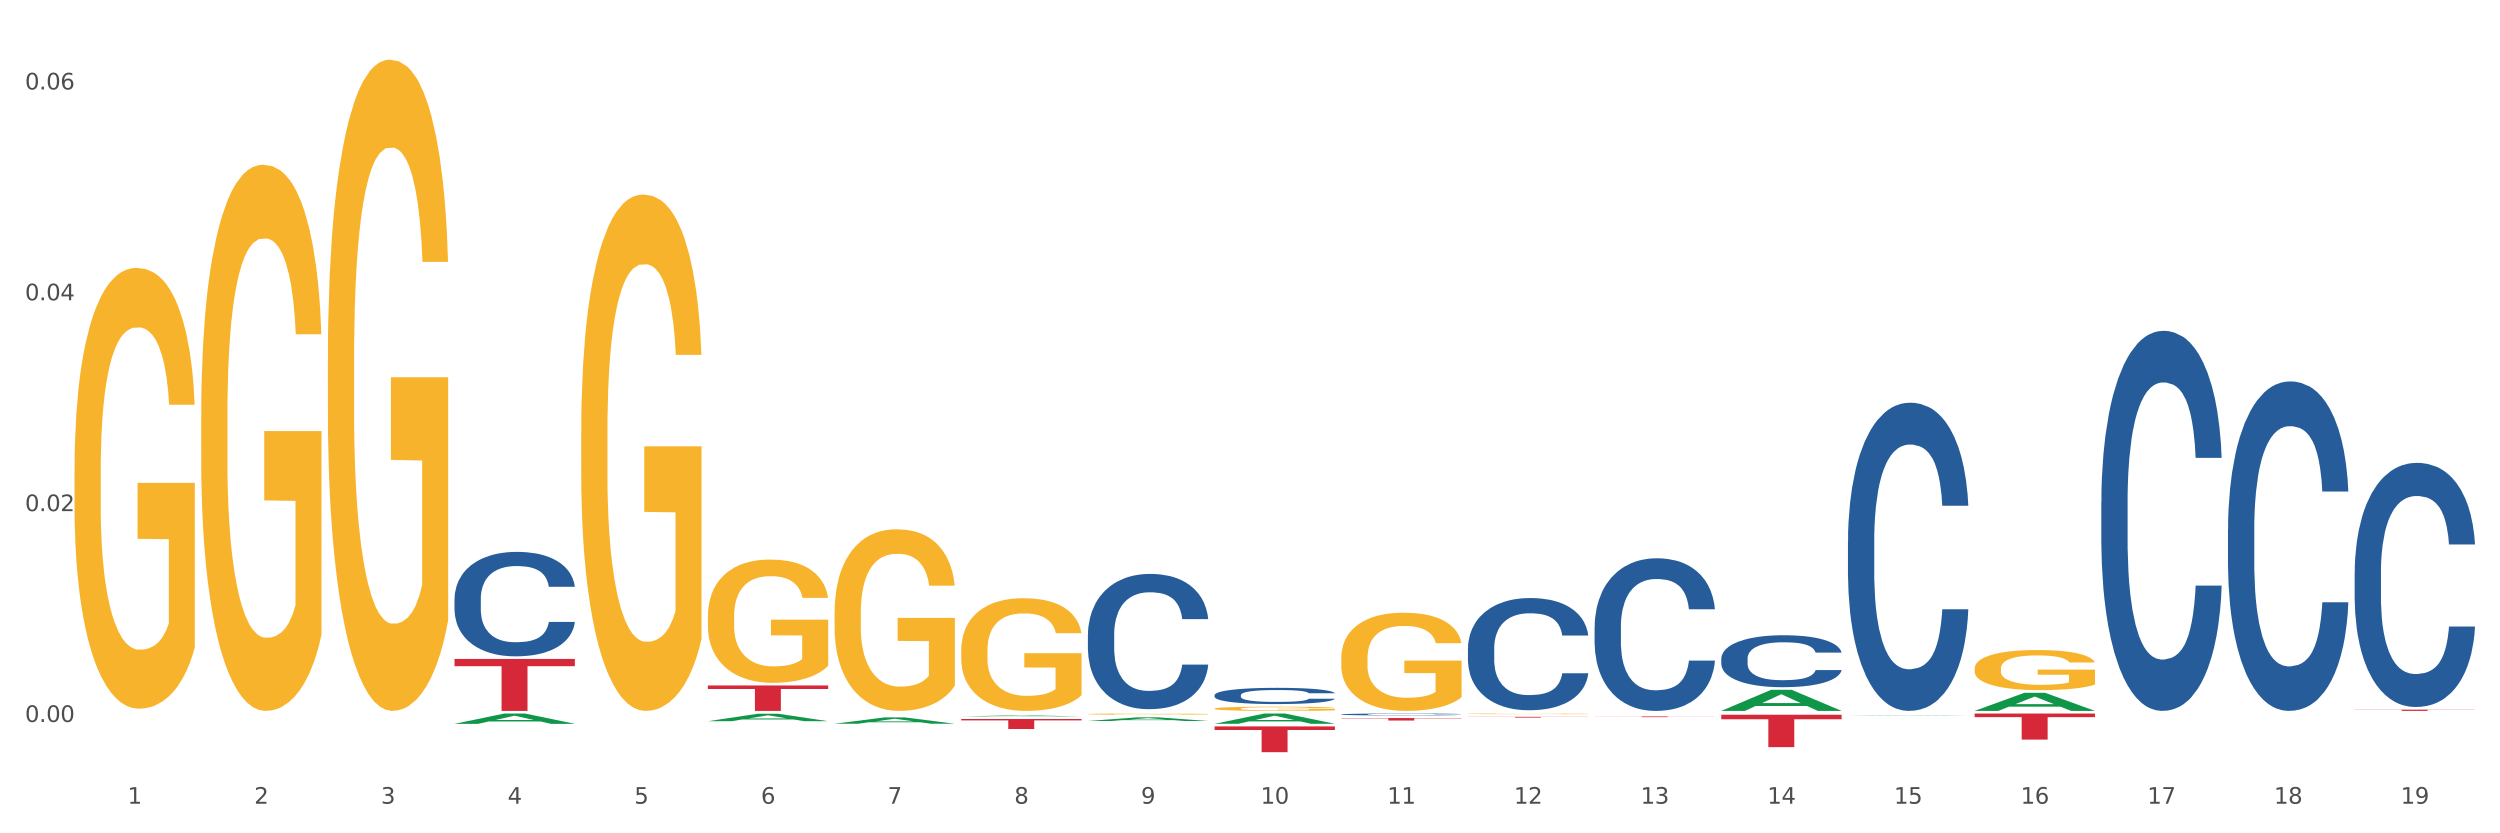 <?xml version="1.0" encoding="utf-8" standalone="no"?>
<!DOCTYPE svg PUBLIC "-//W3C//DTD SVG 1.1//EN"
  "http://www.w3.org/Graphics/SVG/1.1/DTD/svg11.dtd">
<svg xmlns:xlink="http://www.w3.org/1999/xlink" width="1080pt" height="360pt" viewBox="0 0 1080 360" xmlns="http://www.w3.org/2000/svg" version="1.1">
 <rect x="0" y="0" width="1080" height="360" fill="#333333" stroke="none"/>
 <defs>
  <style type="text/css">*{stroke-linejoin: round; stroke-linecap: butt}</style>
 </defs>
 <g id="figure_1">
  <g id="patch_1">
   <path d="M 0 360 
L 1080 360 
L 1080 0 
L 0 0 
z
" style="fill: #ffffff; stroke: #ffffff; stroke-linejoin: miter"/>
  </g>
  <g id="axes_1">
   <g id="matplotlib.axis_1">
    <g id="xtick_1">
     <g id="text_1">
      <!-- 1 -->
      <g style="fill: #4d4d4d" transform="translate(55.115 347.204) scale(0.096 -0.096)">
       <defs>
        <path id="DejaVuSans-31" d="M 794 531 
L 1825 531 
L 1825 4091 
L 703 3866 
L 703 4441 
L 1819 4666 
L 2450 4666 
L 2450 531 
L 3481 531 
L 3481 0 
L 794 0 
L 794 531 
z
" transform="scale(0.016)"/>
       </defs>
       <use xlink:href="#DejaVuSans-31"/>
      </g>
     </g>
    </g>
    <g id="xtick_2">
     <g id="text_2">
      <!-- 2 -->
      <g style="fill: #4d4d4d" transform="translate(109.839 347.204) scale(0.096 -0.096)">
       <defs>
        <path id="DejaVuSans-32" d="M 1228 531 
L 3431 531 
L 3431 0 
L 469 0 
L 469 531 
Q 828 903 1448 1529 
Q 2069 2156 2228 2338 
Q 2531 2678 2651 2914 
Q 2772 3150 2772 3378 
Q 2772 3750 2511 3984 
Q 2250 4219 1831 4219 
Q 1534 4219 1204 4116 
Q 875 4013 500 3803 
L 500 4441 
Q 881 4594 1212 4672 
Q 1544 4750 1819 4750 
Q 2544 4750 2975 4387 
Q 3406 4025 3406 3419 
Q 3406 3131 3298 2873 
Q 3191 2616 2906 2266 
Q 2828 2175 2409 1742 
Q 1991 1309 1228 531 
z
" transform="scale(0.016)"/>
       </defs>
       <use xlink:href="#DejaVuSans-32"/>
      </g>
     </g>
    </g>
    <g id="xtick_3">
     <g id="text_3">
      <!-- 3 -->
      <g style="fill: #4d4d4d" transform="translate(164.564 347.204) scale(0.096 -0.096)">
       <defs>
        <path id="DejaVuSans-33" d="M 2597 2516 
Q 3050 2419 3304 2112 
Q 3559 1806 3559 1356 
Q 3559 666 3084 287 
Q 2609 -91 1734 -91 
Q 1441 -91 1130 -33 
Q 819 25 488 141 
L 488 750 
Q 750 597 1062 519 
Q 1375 441 1716 441 
Q 2309 441 2620 675 
Q 2931 909 2931 1356 
Q 2931 1769 2642 2001 
Q 2353 2234 1838 2234 
L 1294 2234 
L 1294 2753 
L 1863 2753 
Q 2328 2753 2575 2939 
Q 2822 3125 2822 3475 
Q 2822 3834 2567 4026 
Q 2313 4219 1838 4219 
Q 1578 4219 1281 4162 
Q 984 4106 628 3988 
L 628 4550 
Q 988 4650 1302 4700 
Q 1616 4750 1894 4750 
Q 2613 4750 3031 4423 
Q 3450 4097 3450 3541 
Q 3450 3153 3228 2886 
Q 3006 2619 2597 2516 
z
" transform="scale(0.016)"/>
       </defs>
       <use xlink:href="#DejaVuSans-33"/>
      </g>
     </g>
    </g>
    <g id="xtick_4">
     <g id="text_4">
      <!-- 4 -->
      <g style="fill: #4d4d4d" transform="translate(219.288 347.204) scale(0.096 -0.096)">
       <defs>
        <path id="DejaVuSans-34" d="M 2419 4116 
L 825 1625 
L 2419 1625 
L 2419 4116 
z
M 2253 4666 
L 3047 4666 
L 3047 1625 
L 3713 1625 
L 3713 1100 
L 3047 1100 
L 3047 0 
L 2419 0 
L 2419 1100 
L 313 1100 
L 313 1709 
L 2253 4666 
z
" transform="scale(0.016)"/>
       </defs>
       <use xlink:href="#DejaVuSans-34"/>
      </g>
     </g>
    </g>
    <g id="xtick_5">
     <g id="text_5">
      <!-- 5 -->
      <g style="fill: #4d4d4d" transform="translate(274.012 347.204) scale(0.096 -0.096)">
       <defs>
        <path id="DejaVuSans-35" d="M 691 4666 
L 3169 4666 
L 3169 4134 
L 1269 4134 
L 1269 2991 
Q 1406 3038 1543 3061 
Q 1681 3084 1819 3084 
Q 2600 3084 3056 2656 
Q 3513 2228 3513 1497 
Q 3513 744 3044 326 
Q 2575 -91 1722 -91 
Q 1428 -91 1123 -41 
Q 819 9 494 109 
L 494 744 
Q 775 591 1075 516 
Q 1375 441 1709 441 
Q 2250 441 2565 725 
Q 2881 1009 2881 1497 
Q 2881 1984 2565 2268 
Q 2250 2553 1709 2553 
Q 1456 2553 1204 2497 
Q 953 2441 691 2322 
L 691 4666 
z
" transform="scale(0.016)"/>
       </defs>
       <use xlink:href="#DejaVuSans-35"/>
      </g>
     </g>
    </g>
    <g id="xtick_6">
     <g id="text_6">
      <!-- 6 -->
      <g style="fill: #4d4d4d" transform="translate(328.736 347.204) scale(0.096 -0.096)">
       <defs>
        <path id="DejaVuSans-36" d="M 2113 2584 
Q 1688 2584 1439 2293 
Q 1191 2003 1191 1497 
Q 1191 994 1439 701 
Q 1688 409 2113 409 
Q 2538 409 2786 701 
Q 3034 994 3034 1497 
Q 3034 2003 2786 2293 
Q 2538 2584 2113 2584 
z
M 3366 4563 
L 3366 3988 
Q 3128 4100 2886 4159 
Q 2644 4219 2406 4219 
Q 1781 4219 1451 3797 
Q 1122 3375 1075 2522 
Q 1259 2794 1537 2939 
Q 1816 3084 2150 3084 
Q 2853 3084 3261 2657 
Q 3669 2231 3669 1497 
Q 3669 778 3244 343 
Q 2819 -91 2113 -91 
Q 1303 -91 875 529 
Q 447 1150 447 2328 
Q 447 3434 972 4092 
Q 1497 4750 2381 4750 
Q 2619 4750 2861 4703 
Q 3103 4656 3366 4563 
z
" transform="scale(0.016)"/>
       </defs>
       <use xlink:href="#DejaVuSans-36"/>
      </g>
     </g>
    </g>
    <g id="xtick_7">
     <g id="text_7">
      <!-- 7 -->
      <g style="fill: #4d4d4d" transform="translate(383.461 347.204) scale(0.096 -0.096)">
       <defs>
        <path id="DejaVuSans-37" d="M 525 4666 
L 3525 4666 
L 3525 4397 
L 1831 0 
L 1172 0 
L 2766 4134 
L 525 4134 
L 525 4666 
z
" transform="scale(0.016)"/>
       </defs>
       <use xlink:href="#DejaVuSans-37"/>
      </g>
     </g>
    </g>
    <g id="xtick_8">
     <g id="text_8">
      <!-- 8 -->
      <g style="fill: #4d4d4d" transform="translate(438.185 347.204) scale(0.096 -0.096)">
       <defs>
        <path id="DejaVuSans-38" d="M 2034 2216 
Q 1584 2216 1326 1975 
Q 1069 1734 1069 1313 
Q 1069 891 1326 650 
Q 1584 409 2034 409 
Q 2484 409 2743 651 
Q 3003 894 3003 1313 
Q 3003 1734 2745 1975 
Q 2488 2216 2034 2216 
z
M 1403 2484 
Q 997 2584 770 2862 
Q 544 3141 544 3541 
Q 544 4100 942 4425 
Q 1341 4750 2034 4750 
Q 2731 4750 3128 4425 
Q 3525 4100 3525 3541 
Q 3525 3141 3298 2862 
Q 3072 2584 2669 2484 
Q 3125 2378 3379 2068 
Q 3634 1759 3634 1313 
Q 3634 634 3220 271 
Q 2806 -91 2034 -91 
Q 1263 -91 848 271 
Q 434 634 434 1313 
Q 434 1759 690 2068 
Q 947 2378 1403 2484 
z
M 1172 3481 
Q 1172 3119 1398 2916 
Q 1625 2713 2034 2713 
Q 2441 2713 2670 2916 
Q 2900 3119 2900 3481 
Q 2900 3844 2670 4047 
Q 2441 4250 2034 4250 
Q 1625 4250 1398 4047 
Q 1172 3844 1172 3481 
z
" transform="scale(0.016)"/>
       </defs>
       <use xlink:href="#DejaVuSans-38"/>
      </g>
     </g>
    </g>
    <g id="xtick_9">
     <g id="text_9">
      <!-- 9 -->
      <g style="fill: #4d4d4d" transform="translate(492.909 347.204) scale(0.096 -0.096)">
       <defs>
        <path id="DejaVuSans-39" d="M 703 97 
L 703 672 
Q 941 559 1184 500 
Q 1428 441 1663 441 
Q 2288 441 2617 861 
Q 2947 1281 2994 2138 
Q 2813 1869 2534 1725 
Q 2256 1581 1919 1581 
Q 1219 1581 811 2004 
Q 403 2428 403 3163 
Q 403 3881 828 4315 
Q 1253 4750 1959 4750 
Q 2769 4750 3195 4129 
Q 3622 3509 3622 2328 
Q 3622 1225 3098 567 
Q 2575 -91 1691 -91 
Q 1453 -91 1209 -44 
Q 966 3 703 97 
z
M 1959 2075 
Q 2384 2075 2632 2365 
Q 2881 2656 2881 3163 
Q 2881 3666 2632 3958 
Q 2384 4250 1959 4250 
Q 1534 4250 1286 3958 
Q 1038 3666 1038 3163 
Q 1038 2656 1286 2365 
Q 1534 2075 1959 2075 
z
" transform="scale(0.016)"/>
       </defs>
       <use xlink:href="#DejaVuSans-39"/>
      </g>
     </g>
    </g>
    <g id="xtick_10">
     <g id="text_10">
      <!-- 10 -->
      <g style="fill: #4d4d4d" transform="translate(544.58 347.204) scale(0.096 -0.096)">
       <defs>
        <path id="DejaVuSans-30" d="M 2034 4250 
Q 1547 4250 1301 3770 
Q 1056 3291 1056 2328 
Q 1056 1369 1301 889 
Q 1547 409 2034 409 
Q 2525 409 2770 889 
Q 3016 1369 3016 2328 
Q 3016 3291 2770 3770 
Q 2525 4250 2034 4250 
z
M 2034 4750 
Q 2819 4750 3233 4129 
Q 3647 3509 3647 2328 
Q 3647 1150 3233 529 
Q 2819 -91 2034 -91 
Q 1250 -91 836 529 
Q 422 1150 422 2328 
Q 422 3509 836 4129 
Q 1250 4750 2034 4750 
z
" transform="scale(0.016)"/>
       </defs>
       <use xlink:href="#DejaVuSans-31"/>
       <use xlink:href="#DejaVuSans-30" transform="translate(63.623 0)"/>
      </g>
     </g>
    </g>
    <g id="xtick_11">
     <g id="text_11">
      <!-- 11 -->
      <g style="fill: #4d4d4d" transform="translate(599.304 347.204) scale(0.096 -0.096)">
       <use xlink:href="#DejaVuSans-31"/>
       <use xlink:href="#DejaVuSans-31" transform="translate(63.623 0)"/>
      </g>
     </g>
    </g>
    <g id="xtick_12">
     <g id="text_12">
      <!-- 12 -->
      <g style="fill: #4d4d4d" transform="translate(654.028 347.204) scale(0.096 -0.096)">
       <use xlink:href="#DejaVuSans-31"/>
       <use xlink:href="#DejaVuSans-32" transform="translate(63.623 0)"/>
      </g>
     </g>
    </g>
    <g id="xtick_13">
     <g id="text_13">
      <!-- 13 -->
      <g style="fill: #4d4d4d" transform="translate(708.752 347.204) scale(0.096 -0.096)">
       <use xlink:href="#DejaVuSans-31"/>
       <use xlink:href="#DejaVuSans-33" transform="translate(63.623 0)"/>
      </g>
     </g>
    </g>
    <g id="xtick_14">
     <g id="text_14">
      <!-- 14 -->
      <g style="fill: #4d4d4d" transform="translate(763.477 347.204) scale(0.096 -0.096)">
       <use xlink:href="#DejaVuSans-31"/>
       <use xlink:href="#DejaVuSans-34" transform="translate(63.623 0)"/>
      </g>
     </g>
    </g>
    <g id="xtick_15">
     <g id="text_15">
      <!-- 15 -->
      <g style="fill: #4d4d4d" transform="translate(818.201 347.204) scale(0.096 -0.096)">
       <use xlink:href="#DejaVuSans-31"/>
       <use xlink:href="#DejaVuSans-35" transform="translate(63.623 0)"/>
      </g>
     </g>
    </g>
    <g id="xtick_16">
     <g id="text_16">
      <!-- 16 -->
      <g style="fill: #4d4d4d" transform="translate(872.925 347.204) scale(0.096 -0.096)">
       <use xlink:href="#DejaVuSans-31"/>
       <use xlink:href="#DejaVuSans-36" transform="translate(63.623 0)"/>
      </g>
     </g>
    </g>
    <g id="xtick_17">
     <g id="text_17">
      <!-- 17 -->
      <g style="fill: #4d4d4d" transform="translate(927.649 347.204) scale(0.096 -0.096)">
       <use xlink:href="#DejaVuSans-31"/>
       <use xlink:href="#DejaVuSans-37" transform="translate(63.623 0)"/>
      </g>
     </g>
    </g>
    <g id="xtick_18">
     <g id="text_18">
      <!-- 18 -->
      <g style="fill: #4d4d4d" transform="translate(982.374 347.204) scale(0.096 -0.096)">
       <use xlink:href="#DejaVuSans-31"/>
       <use xlink:href="#DejaVuSans-38" transform="translate(63.623 0)"/>
      </g>
     </g>
    </g>
    <g id="xtick_19">
     <g id="text_19">
      <!-- 19 -->
      <g style="fill: #4d4d4d" transform="translate(1037.098 347.204) scale(0.096 -0.096)">
       <use xlink:href="#DejaVuSans-31"/>
       <use xlink:href="#DejaVuSans-39" transform="translate(63.623 0)"/>
      </g>
     </g>
    </g>
    <g id="xtick_20"/>
    <g id="xtick_21"/>
    <g id="xtick_22"/>
    <g id="xtick_23"/>
    <g id="xtick_24"/>
    <g id="xtick_25"/>
    <g id="xtick_26"/>
    <g id="xtick_27"/>
    <g id="xtick_28"/>
    <g id="xtick_29"/>
    <g id="xtick_30"/>
    <g id="xtick_31"/>
    <g id="xtick_32"/>
    <g id="xtick_33"/>
    <g id="xtick_34"/>
    <g id="xtick_35"/>
    <g id="xtick_36"/>
    <g id="xtick_37"/>
   </g>
   <g id="matplotlib.axis_2">
    <g id="ytick_1">
     <g id="text_20">
      <!-- 0.00 -->
      <g style="fill: #4d4d4d" transform="translate(10.8 311.887) scale(0.096 -0.096)">
       <defs>
        <path id="DejaVuSans-2e" d="M 684 794 
L 1344 794 
L 1344 0 
L 684 0 
L 684 794 
z
" transform="scale(0.016)"/>
       </defs>
       <use xlink:href="#DejaVuSans-30"/>
       <use xlink:href="#DejaVuSans-2e" transform="translate(63.623 0)"/>
       <use xlink:href="#DejaVuSans-30" transform="translate(95.41 0)"/>
       <use xlink:href="#DejaVuSans-30" transform="translate(159.033 0)"/>
      </g>
     </g>
    </g>
    <g id="ytick_2">
     <g id="text_21">
      <!-- 0.02 -->
      <g style="fill: #4d4d4d" transform="translate(10.8 220.808) scale(0.096 -0.096)">
       <use xlink:href="#DejaVuSans-30"/>
       <use xlink:href="#DejaVuSans-2e" transform="translate(63.623 0)"/>
       <use xlink:href="#DejaVuSans-30" transform="translate(95.41 0)"/>
       <use xlink:href="#DejaVuSans-32" transform="translate(159.033 0)"/>
      </g>
     </g>
    </g>
    <g id="ytick_3">
     <g id="text_22">
      <!-- 0.04 -->
      <g style="fill: #4d4d4d" transform="translate(10.8 129.729) scale(0.096 -0.096)">
       <use xlink:href="#DejaVuSans-30"/>
       <use xlink:href="#DejaVuSans-2e" transform="translate(63.623 0)"/>
       <use xlink:href="#DejaVuSans-30" transform="translate(95.41 0)"/>
       <use xlink:href="#DejaVuSans-34" transform="translate(159.033 0)"/>
      </g>
     </g>
    </g>
    <g id="ytick_4">
     <g id="text_23">
      <!-- 0.06 -->
      <g style="fill: #4d4d4d" transform="translate(10.8 38.65) scale(0.096 -0.096)">
       <use xlink:href="#DejaVuSans-30"/>
       <use xlink:href="#DejaVuSans-2e" transform="translate(63.623 0)"/>
       <use xlink:href="#DejaVuSans-30" transform="translate(95.41 0)"/>
       <use xlink:href="#DejaVuSans-36" transform="translate(159.033 0)"/>
      </g>
     </g>
    </g>
    <g id="ytick_5"/>
    <g id="ytick_6"/>
    <g id="ytick_7"/>
   </g>
   <g id="PolyCollection_1">
    <path d="M 196.348 312.692 
L 196.401 312.688 
L 217.84 308.243 
L 226.737 308.239 
L 248.336 312.701 
L 238.045 312.701 
L 233.383 311.662 
L 211.247 311.662 
L 211.087 311.679 
L 206.585 312.701 
L 196.348 312.701 
L 196.348 312.692 
L 214.034 311.042 
L 230.596 311.038 
L 222.395 309.19 
L 222.288 309.182 
L 222.181 309.194 
L 213.981 311.038 
L 214.034 311.042 
L 196.348 312.692 
z
" clip-path="url(#p11a84ddde0)" style="fill: #109648"/>
    <path d="M 853.039 308.239 
L 905.027 308.239 
L 905.027 309.805 
L 884.577 309.816 
L 884.577 319.509 
L 873.366 319.509 
L 873.366 309.816 
L 853.039 309.805 
L 853.039 308.25 
L 853.039 308.239 
z
" clip-path="url(#p11a84ddde0)" style="fill: #d62839"/>
    <path d="M 743.591 308.776 
L 795.579 308.776 
L 795.579 310.718 
L 775.128 310.731 
L 775.128 322.751 
L 763.918 322.751 
L 763.918 310.731 
L 743.591 310.718 
L 743.591 308.789 
L 743.591 308.776 
z
" clip-path="url(#p11a84ddde0)" style="fill: #d62839"/>
    <path d="M 688.866 309.503 
L 740.854 309.503 
L 740.854 309.547 
L 720.404 309.547 
L 720.404 309.816 
L 709.193 309.816 
L 709.193 309.547 
L 688.866 309.547 
L 688.866 309.504 
L 688.866 309.503 
z
" clip-path="url(#p11a84ddde0)" style="fill: #d62839"/>
    <path d="M 634.142 309.667 
L 686.13 309.667 
L 686.13 309.714 
L 665.68 309.715 
L 665.68 310.008 
L 654.469 310.008 
L 654.469 309.715 
L 634.142 309.714 
L 634.142 309.667 
L 634.142 309.667 
z
" clip-path="url(#p11a84ddde0)" style="fill: #d62839"/>
    <path d="M 579.418 310.2 
L 631.406 310.2 
L 631.406 310.349 
L 610.956 310.35 
L 610.956 311.273 
L 599.745 311.273 
L 599.745 310.35 
L 579.418 310.349 
L 579.418 310.201 
L 579.418 310.2 
z
" clip-path="url(#p11a84ddde0)" style="fill: #d62839"/>
    <path d="M 32.175 203.722 
L 32.236 203.548 
L 32.236 197.287 
L 32.359 191.895 
L 32.973 178.851 
L 33.894 168.068 
L 34.569 162.328 
L 35.244 157.632 
L 36.042 152.936 
L 37.024 148.066 
L 38.804 140.935 
L 39.909 137.283 
L 41.259 133.457 
L 43.714 127.891 
L 45.494 124.761 
L 47.336 122.152 
L 50.343 119.021 
L 52.307 117.63 
L 54.394 116.586 
L 56.911 115.89 
L 58.814 115.716 
L 62.987 116.238 
L 66.547 117.804 
L 68.266 119.021 
L 70.476 121.108 
L 71.642 122.5 
L 73.544 125.282 
L 75.509 128.935 
L 76.859 132.065 
L 78.884 137.979 
L 80.419 143.892 
L 81.831 151.197 
L 82.567 156.241 
L 83.12 160.937 
L 83.611 166.328 
L 84.102 174.851 
L 73.053 174.851 
L 72.624 168.763 
L 71.949 163.024 
L 70.967 157.458 
L 70.107 153.98 
L 68.634 149.632 
L 67.284 146.849 
L 65.872 144.762 
L 64.153 143.023 
L 62.803 142.153 
L 60.9 141.457 
L 57.156 141.631 
L 54.64 143.023 
L 52.921 144.762 
L 51.816 146.327 
L 50.834 148.066 
L 49.729 150.501 
L 48.44 154.154 
L 47.52 157.458 
L 46.599 161.632 
L 45.863 165.807 
L 45.187 170.677 
L 44.635 175.894 
L 44.205 181.286 
L 43.837 187.895 
L 43.53 198.852 
L 43.53 222.68 
L 43.653 228.072 
L 43.96 235.202 
L 44.328 240.594 
L 44.942 247.029 
L 45.494 251.377 
L 46.538 257.639 
L 47.704 262.856 
L 48.625 266.161 
L 49.545 268.944 
L 51.141 272.77 
L 52.921 275.901 
L 54.456 277.814 
L 56.542 279.553 
L 57.954 280.249 
L 59.182 280.597 
L 62.189 280.597 
L 64.338 280.075 
L 66.731 278.857 
L 68.573 277.292 
L 70.107 275.379 
L 71.826 272.248 
L 72.931 269.292 
L 72.931 232.941 
L 59.427 232.767 
L 59.427 208.592 
L 84.163 208.592 
L 84.163 279.553 
L 83.12 283.205 
L 81.953 286.51 
L 80.726 289.467 
L 78.884 293.119 
L 76.675 296.598 
L 74.711 299.033 
L 72.624 301.12 
L 70.169 303.033 
L 66.977 304.772 
L 65.013 305.468 
L 62.558 305.99 
L 59.673 306.163 
L 57.156 305.816 
L 54.701 304.946 
L 52.123 303.381 
L 49.607 301.12 
L 47.704 298.859 
L 45.801 296.076 
L 43.776 292.423 
L 42.18 288.945 
L 40.952 285.814 
L 39.602 281.814 
L 38.129 276.596 
L 37.024 271.9 
L 36.042 267.031 
L 34.998 260.769 
L 34.262 255.378 
L 33.525 248.595 
L 33.096 243.551 
L 32.605 235.724 
L 32.236 224.767 
L 32.175 203.722 
z
" clip-path="url(#p11a84ddde0)" style="fill: #f7b32b"/>
    <path d="M 524.693 313.816 
L 576.682 313.816 
L 576.682 315.363 
L 556.231 315.374 
L 556.231 324.95 
L 545.021 324.95 
L 545.021 315.374 
L 524.693 315.363 
L 524.693 313.827 
L 524.693 313.816 
z
" clip-path="url(#p11a84ddde0)" style="fill: #d62839"/>
    <path d="M 415.245 310.615 
L 467.233 310.615 
L 467.233 311.216 
L 446.783 311.22 
L 446.783 314.939 
L 435.572 314.939 
L 435.572 311.22 
L 415.245 311.216 
L 415.245 310.619 
L 415.245 310.615 
z
" clip-path="url(#p11a84ddde0)" style="fill: #d62839"/>
    <path d="M 305.796 296.125 
L 357.784 296.125 
L 357.784 297.651 
L 337.334 297.661 
L 337.334 307.109 
L 326.123 307.109 
L 326.123 297.661 
L 305.796 297.651 
L 305.796 296.135 
L 305.796 296.125 
z
" clip-path="url(#p11a84ddde0)" style="fill: #d62839"/>
    <path d="M 196.348 284.672 
L 248.336 284.672 
L 248.336 287.79 
L 227.886 287.811 
L 227.886 307.109 
L 216.675 307.109 
L 216.675 287.811 
L 196.348 287.79 
L 196.348 284.693 
L 196.348 284.672 
z
" clip-path="url(#p11a84ddde0)" style="fill: #d62839"/>
    <path d="M 196.348 258.688 
L 196.409 258.647 
L 196.409 257.493 
L 196.594 255.927 
L 197.27 253.042 
L 198.13 250.857 
L 199.605 248.302 
L 200.404 247.23 
L 201.448 246.035 
L 203.599 244.098 
L 206.057 242.449 
L 207.778 241.542 
L 209.068 240.965 
L 211.957 239.935 
L 213.616 239.481 
L 215.336 239.11 
L 216.811 238.863 
L 219.269 238.575 
L 221.236 238.451 
L 223.509 238.41 
L 225.414 238.451 
L 227.934 238.616 
L 231.621 239.11 
L 233.034 239.399 
L 234.939 239.893 
L 236.906 240.553 
L 238.504 241.212 
L 240.347 242.16 
L 242.252 243.397 
L 244.096 244.963 
L 245.386 246.406 
L 246.431 247.931 
L 247.353 249.786 
L 248.029 251.805 
L 248.336 253.495 
L 237.09 253.495 
L 236.783 251.97 
L 236.168 250.321 
L 235.554 249.209 
L 234.878 248.302 
L 233.833 247.271 
L 232.912 246.612 
L 231.375 245.829 
L 229.962 245.334 
L 228.794 245.046 
L 227.381 244.798 
L 224.37 244.551 
L 222.219 244.551 
L 220.867 244.633 
L 219.208 244.84 
L 217.794 245.128 
L 216.135 245.623 
L 214.845 246.158 
L 213.554 246.859 
L 212.817 247.354 
L 211.711 248.261 
L 210.973 249.002 
L 209.99 250.28 
L 209.437 251.187 
L 208.454 253.536 
L 208.024 255.267 
L 207.839 256.463 
L 207.716 257.782 
L 207.716 264.212 
L 208.085 267.097 
L 208.392 268.333 
L 208.884 269.735 
L 209.806 271.548 
L 211.158 273.321 
L 212.571 274.598 
L 213.739 275.381 
L 214.845 275.959 
L 215.951 276.412 
L 217.303 276.824 
L 218.409 277.071 
L 220.068 277.319 
L 222.035 277.442 
L 223.571 277.442 
L 226.705 277.236 
L 228.118 277.03 
L 229.47 276.742 
L 230.945 276.288 
L 232.113 275.794 
L 232.789 275.423 
L 233.895 274.64 
L 234.755 273.815 
L 235.492 272.867 
L 235.984 272.043 
L 236.537 270.806 
L 236.967 269.405 
L 237.09 268.663 
L 248.336 268.663 
L 248.09 270.147 
L 247.66 271.589 
L 246.8 273.527 
L 246.124 274.64 
L 245.079 276 
L 243.973 277.154 
L 242.437 278.432 
L 241.023 279.38 
L 239.548 280.204 
L 237.951 280.946 
L 235.062 281.976 
L 234.018 282.265 
L 231.805 282.759 
L 230.085 283.048 
L 227.565 283.336 
L 224.984 283.501 
L 222.28 283.542 
L 219.884 283.46 
L 217.241 283.213 
L 215.582 282.965 
L 213.739 282.594 
L 211.588 282.017 
L 209.56 281.317 
L 207.655 280.492 
L 205.873 279.544 
L 204.214 278.473 
L 202.063 276.7 
L 200.465 274.969 
L 199.298 273.362 
L 198.499 272.002 
L 197.7 270.271 
L 197.27 269.075 
L 196.594 266.19 
L 196.348 263.511 
L 196.348 258.688 
z
" clip-path="url(#p11a84ddde0)" style="fill: #255c99"/>
    <path d="M 469.969 274.184 
L 470.031 274.131 
L 470.031 272.637 
L 470.215 270.609 
L 470.891 266.873 
L 471.751 264.044 
L 473.226 260.735 
L 474.025 259.348 
L 475.07 257.8 
L 477.22 255.292 
L 479.679 253.157 
L 481.399 251.983 
L 482.69 251.236 
L 485.578 249.901 
L 487.237 249.314 
L 488.958 248.834 
L 490.433 248.514 
L 492.891 248.14 
L 494.857 247.98 
L 497.131 247.927 
L 499.036 247.98 
L 501.555 248.193 
L 505.242 248.834 
L 506.656 249.207 
L 508.561 249.848 
L 510.527 250.702 
L 512.125 251.556 
L 513.969 252.783 
L 515.874 254.384 
L 517.717 256.412 
L 519.008 258.28 
L 520.052 260.255 
L 520.974 262.657 
L 521.65 265.272 
L 521.957 267.46 
L 510.712 267.46 
L 510.404 265.485 
L 509.79 263.35 
L 509.175 261.909 
L 508.499 260.735 
L 507.455 259.401 
L 506.533 258.547 
L 504.997 257.533 
L 503.583 256.893 
L 502.416 256.519 
L 501.002 256.199 
L 497.991 255.879 
L 495.84 255.879 
L 494.488 255.985 
L 492.829 256.252 
L 491.416 256.626 
L 489.757 257.266 
L 488.466 257.96 
L 487.176 258.867 
L 486.438 259.508 
L 485.332 260.682 
L 484.595 261.642 
L 483.611 263.297 
L 483.058 264.471 
L 482.075 267.513 
L 481.645 269.755 
L 481.461 271.302 
L 481.338 273.01 
L 481.338 281.336 
L 481.706 285.072 
L 482.014 286.673 
L 482.505 288.487 
L 483.427 290.835 
L 484.779 293.13 
L 486.192 294.785 
L 487.36 295.799 
L 488.466 296.546 
L 489.572 297.133 
L 490.924 297.667 
L 492.03 297.987 
L 493.69 298.307 
L 495.656 298.467 
L 497.192 298.467 
L 500.326 298.2 
L 501.74 297.934 
L 503.092 297.56 
L 504.566 296.973 
L 505.734 296.332 
L 506.41 295.852 
L 507.516 294.838 
L 508.376 293.771 
L 509.114 292.543 
L 509.605 291.476 
L 510.159 289.875 
L 510.589 288.06 
L 510.712 287.1 
L 521.957 287.1 
L 521.711 289.021 
L 521.281 290.889 
L 520.421 293.397 
L 519.745 294.838 
L 518.7 296.599 
L 517.594 298.094 
L 516.058 299.748 
L 514.645 300.976 
L 513.17 302.043 
L 511.572 303.004 
L 508.684 304.338 
L 507.639 304.711 
L 505.427 305.352 
L 503.706 305.725 
L 501.187 306.099 
L 498.606 306.312 
L 495.902 306.366 
L 493.505 306.259 
L 490.863 305.939 
L 489.204 305.619 
L 487.36 305.138 
L 485.209 304.391 
L 483.181 303.484 
L 481.276 302.417 
L 479.494 301.189 
L 477.835 299.801 
L 475.684 297.507 
L 474.086 295.265 
L 472.919 293.184 
L 472.12 291.422 
L 471.321 289.181 
L 470.891 287.633 
L 470.215 283.897 
L 469.969 280.428 
L 469.969 274.184 
z
" clip-path="url(#p11a84ddde0)" style="fill: #255c99"/>
    <path d="M 524.693 300.295 
L 524.755 300.289 
L 524.755 300.109 
L 524.939 299.866 
L 525.615 299.417 
L 526.476 299.077 
L 527.95 298.68 
L 528.749 298.513 
L 529.794 298.328 
L 531.945 298.026 
L 534.403 297.77 
L 536.123 297.629 
L 537.414 297.539 
L 540.302 297.379 
L 541.961 297.308 
L 543.682 297.251 
L 545.157 297.212 
L 547.615 297.167 
L 549.581 297.148 
L 551.855 297.142 
L 553.76 297.148 
L 556.28 297.174 
L 559.967 297.251 
L 561.38 297.296 
L 563.285 297.373 
L 565.252 297.475 
L 566.849 297.578 
L 568.693 297.725 
L 570.598 297.917 
L 572.441 298.161 
L 573.732 298.385 
L 574.777 298.622 
L 575.698 298.911 
L 576.374 299.225 
L 576.682 299.488 
L 565.436 299.488 
L 565.129 299.25 
L 564.514 298.994 
L 563.9 298.821 
L 563.224 298.68 
L 562.179 298.52 
L 561.257 298.417 
L 559.721 298.296 
L 558.307 298.219 
L 557.14 298.174 
L 555.727 298.135 
L 552.715 298.097 
L 550.565 298.097 
L 549.213 298.11 
L 547.553 298.142 
L 546.14 298.187 
L 544.481 298.263 
L 543.19 298.347 
L 541.9 298.456 
L 541.163 298.533 
L 540.056 298.674 
L 539.319 298.789 
L 538.336 298.988 
L 537.783 299.129 
L 536.799 299.494 
L 536.369 299.763 
L 536.185 299.949 
L 536.062 300.154 
L 536.062 301.154 
L 536.431 301.603 
L 536.738 301.795 
L 537.23 302.013 
L 538.151 302.295 
L 539.503 302.57 
L 540.917 302.769 
L 542.084 302.891 
L 543.19 302.981 
L 544.297 303.051 
L 545.648 303.115 
L 546.755 303.154 
L 548.414 303.192 
L 550.38 303.211 
L 551.917 303.211 
L 555.051 303.179 
L 556.464 303.147 
L 557.816 303.102 
L 559.291 303.032 
L 560.458 302.955 
L 561.134 302.897 
L 562.24 302.776 
L 563.101 302.647 
L 563.838 302.5 
L 564.33 302.372 
L 564.883 302.179 
L 565.313 301.962 
L 565.436 301.846 
L 576.682 301.846 
L 576.436 302.077 
L 576.006 302.301 
L 575.145 302.602 
L 574.469 302.776 
L 573.425 302.987 
L 572.318 303.166 
L 570.782 303.365 
L 569.369 303.513 
L 567.894 303.641 
L 566.296 303.756 
L 563.408 303.916 
L 562.363 303.961 
L 560.151 304.038 
L 558.43 304.083 
L 555.911 304.128 
L 553.33 304.153 
L 550.626 304.16 
L 548.229 304.147 
L 545.587 304.109 
L 543.928 304.07 
L 542.084 304.012 
L 539.933 303.923 
L 537.906 303.814 
L 536.001 303.686 
L 534.218 303.538 
L 532.559 303.372 
L 530.408 303.096 
L 528.811 302.827 
L 527.643 302.577 
L 526.844 302.365 
L 526.045 302.096 
L 525.615 301.91 
L 524.939 301.462 
L 524.693 301.045 
L 524.693 300.295 
z
" clip-path="url(#p11a84ddde0)" style="fill: #255c99"/>
    <path d="M 579.418 308.613 
L 579.479 308.612 
L 579.479 308.591 
L 579.664 308.562 
L 580.34 308.509 
L 581.2 308.468 
L 582.675 308.421 
L 583.474 308.402 
L 584.518 308.38 
L 586.669 308.344 
L 589.127 308.314 
L 590.848 308.297 
L 592.138 308.286 
L 595.026 308.267 
L 596.686 308.259 
L 598.406 308.252 
L 599.881 308.248 
L 602.339 308.242 
L 604.306 308.24 
L 606.579 308.239 
L 608.484 308.24 
L 611.004 308.243 
L 614.691 308.252 
L 616.104 308.257 
L 618.009 308.267 
L 619.976 308.279 
L 621.574 308.291 
L 623.417 308.308 
L 625.322 308.331 
L 627.166 308.36 
L 628.456 308.386 
L 629.501 308.415 
L 630.423 308.449 
L 631.099 308.486 
L 631.406 308.517 
L 620.16 308.517 
L 619.853 308.489 
L 619.238 308.459 
L 618.624 308.438 
L 617.948 308.421 
L 616.903 308.402 
L 615.981 308.39 
L 614.445 308.376 
L 613.032 308.367 
L 611.864 308.361 
L 610.451 308.357 
L 607.44 308.352 
L 605.289 308.352 
L 603.937 308.354 
L 602.278 308.358 
L 600.864 308.363 
L 599.205 308.372 
L 597.915 308.382 
L 596.624 308.395 
L 595.887 308.404 
L 594.781 308.421 
L 594.043 308.434 
L 593.06 308.458 
L 592.507 308.474 
L 591.524 308.518 
L 591.094 308.55 
L 590.909 308.572 
L 590.786 308.596 
L 590.786 308.714 
L 591.155 308.767 
L 591.462 308.79 
L 591.954 308.816 
L 592.876 308.849 
L 594.228 308.882 
L 595.641 308.905 
L 596.809 308.92 
L 597.915 308.93 
L 599.021 308.939 
L 600.373 308.946 
L 601.479 308.951 
L 603.138 308.955 
L 605.105 308.958 
L 606.641 308.958 
L 609.775 308.954 
L 611.188 308.95 
L 612.54 308.945 
L 614.015 308.937 
L 615.183 308.927 
L 615.859 308.921 
L 616.965 308.906 
L 617.825 308.891 
L 618.562 308.874 
L 619.054 308.858 
L 619.607 308.836 
L 620.037 308.81 
L 620.16 308.796 
L 631.406 308.796 
L 631.16 308.823 
L 630.73 308.85 
L 629.87 308.886 
L 629.194 308.906 
L 628.149 308.931 
L 627.043 308.952 
L 625.506 308.976 
L 624.093 308.993 
L 622.618 309.009 
L 621.02 309.022 
L 618.132 309.041 
L 617.088 309.047 
L 614.875 309.056 
L 613.155 309.061 
L 610.635 309.066 
L 608.054 309.069 
L 605.35 309.07 
L 602.954 309.069 
L 600.311 309.064 
L 598.652 309.059 
L 596.809 309.053 
L 594.658 309.042 
L 592.63 309.029 
L 590.725 309.014 
L 588.943 308.996 
L 587.284 308.977 
L 585.133 308.944 
L 583.535 308.912 
L 582.367 308.883 
L 581.569 308.858 
L 580.77 308.826 
L 580.34 308.804 
L 579.664 308.751 
L 579.418 308.701 
L 579.418 308.613 
z
" clip-path="url(#p11a84ddde0)" style="fill: #255c99"/>
    <path d="M 1017.212 247.346 
L 1017.273 247.25 
L 1017.273 244.552 
L 1017.458 240.892 
L 1018.134 234.149 
L 1018.994 229.044 
L 1020.469 223.071 
L 1021.268 220.567 
L 1022.312 217.773 
L 1024.463 213.246 
L 1026.921 209.393 
L 1028.642 207.274 
L 1029.932 205.925 
L 1032.821 203.517 
L 1034.48 202.457 
L 1036.2 201.59 
L 1037.675 201.013 
L 1040.133 200.338 
L 1042.1 200.049 
L 1044.374 199.953 
L 1046.279 200.049 
L 1048.798 200.435 
L 1052.485 201.59 
L 1053.899 202.265 
L 1055.804 203.421 
L 1057.77 204.962 
L 1059.368 206.503 
L 1061.211 208.719 
L 1063.116 211.609 
L 1064.96 215.269 
L 1066.25 218.64 
L 1067.295 222.205 
L 1068.217 226.539 
L 1068.893 231.259 
L 1069.2 235.209 
L 1057.954 235.209 
L 1057.647 231.645 
L 1057.033 227.791 
L 1056.418 225.191 
L 1055.742 223.071 
L 1054.697 220.663 
L 1053.776 219.122 
L 1052.239 217.292 
L 1050.826 216.136 
L 1049.658 215.462 
L 1048.245 214.884 
L 1045.234 214.306 
L 1043.083 214.306 
L 1041.731 214.498 
L 1040.072 214.98 
L 1038.659 215.654 
L 1036.999 216.81 
L 1035.709 218.062 
L 1034.418 219.7 
L 1033.681 220.856 
L 1032.575 222.975 
L 1031.837 224.709 
L 1030.854 227.695 
L 1030.301 229.814 
L 1029.318 235.305 
L 1028.888 239.351 
L 1028.703 242.144 
L 1028.58 245.227 
L 1028.58 260.254 
L 1028.949 266.997 
L 1029.256 269.887 
L 1029.748 273.162 
L 1030.67 277.4 
L 1032.022 281.542 
L 1033.435 284.528 
L 1034.603 286.358 
L 1035.709 287.707 
L 1036.815 288.767 
L 1038.167 289.73 
L 1039.273 290.308 
L 1040.932 290.886 
L 1042.899 291.175 
L 1044.435 291.175 
L 1047.569 290.693 
L 1048.982 290.212 
L 1050.334 289.537 
L 1051.809 288.478 
L 1052.977 287.322 
L 1053.653 286.455 
L 1054.759 284.625 
L 1055.619 282.698 
L 1056.357 280.483 
L 1056.848 278.556 
L 1057.401 275.666 
L 1057.831 272.391 
L 1057.954 270.657 
L 1069.2 270.657 
L 1068.954 274.125 
L 1068.524 277.496 
L 1067.664 282.024 
L 1066.988 284.625 
L 1065.943 287.803 
L 1064.837 290.501 
L 1063.301 293.487 
L 1061.887 295.702 
L 1060.412 297.629 
L 1058.815 299.363 
L 1055.926 301.771 
L 1054.882 302.445 
L 1052.67 303.601 
L 1050.949 304.275 
L 1048.429 304.95 
L 1045.848 305.335 
L 1043.145 305.431 
L 1040.748 305.239 
L 1038.105 304.661 
L 1036.446 304.083 
L 1034.603 303.216 
L 1032.452 301.867 
L 1030.424 300.23 
L 1028.519 298.303 
L 1026.737 296.088 
L 1025.078 293.583 
L 1022.927 289.441 
L 1021.329 285.395 
L 1020.162 281.638 
L 1019.363 278.46 
L 1018.564 274.414 
L 1018.134 271.62 
L 1017.458 264.877 
L 1017.212 258.616 
L 1017.212 247.346 
z
" clip-path="url(#p11a84ddde0)" style="fill: #255c99"/>
    <path d="M 962.488 228.722 
L 962.549 228.592 
L 962.549 224.952 
L 962.733 220.012 
L 963.409 210.913 
L 964.27 204.023 
L 965.745 195.963 
L 966.543 192.583 
L 967.588 188.813 
L 969.739 182.704 
L 972.197 177.504 
L 973.918 174.644 
L 975.208 172.824 
L 978.096 169.574 
L 979.756 168.144 
L 981.476 166.974 
L 982.951 166.194 
L 985.409 165.284 
L 987.376 164.894 
L 989.649 164.764 
L 991.554 164.894 
L 994.074 165.414 
L 997.761 166.974 
L 999.174 167.884 
L 1001.079 169.444 
L 1003.046 171.524 
L 1004.643 173.604 
L 1006.487 176.594 
L 1008.392 180.494 
L 1010.236 185.434 
L 1011.526 189.983 
L 1012.571 194.793 
L 1013.492 200.643 
L 1014.168 207.013 
L 1014.476 212.343 
L 1003.23 212.343 
L 1002.923 207.533 
L 1002.308 202.333 
L 1001.694 198.823 
L 1001.018 195.963 
L 999.973 192.713 
L 999.051 190.633 
L 997.515 188.163 
L 996.102 186.604 
L 994.934 185.694 
L 993.521 184.914 
L 990.51 184.134 
L 988.359 184.134 
L 987.007 184.394 
L 985.348 185.044 
L 983.934 185.954 
L 982.275 187.513 
L 980.985 189.203 
L 979.694 191.413 
L 978.957 192.973 
L 977.851 195.833 
L 977.113 198.173 
L 976.13 202.203 
L 975.577 205.063 
L 974.594 212.473 
L 974.163 217.932 
L 973.979 221.702 
L 973.856 225.862 
L 973.856 246.141 
L 974.225 255.241 
L 974.532 259.141 
L 975.024 263.561 
L 975.946 269.281 
L 977.298 274.87 
L 978.711 278.9 
L 979.878 281.37 
L 980.985 283.19 
L 982.091 284.62 
L 983.443 285.92 
L 984.549 286.7 
L 986.208 287.48 
L 988.174 287.87 
L 989.711 287.87 
L 992.845 287.22 
L 994.258 286.57 
L 995.61 285.66 
L 997.085 284.23 
L 998.253 282.67 
L 998.928 281.5 
L 1000.035 279.03 
L 1000.895 276.43 
L 1001.632 273.441 
L 1002.124 270.841 
L 1002.677 266.941 
L 1003.107 262.521 
L 1003.23 260.181 
L 1014.476 260.181 
L 1014.23 264.861 
L 1013.8 269.411 
L 1012.939 275.52 
L 1012.263 279.03 
L 1011.219 283.32 
L 1010.113 286.96 
L 1008.576 290.99 
L 1007.163 293.98 
L 1005.688 296.58 
L 1004.09 298.92 
L 1001.202 302.17 
L 1000.158 303.08 
L 997.945 304.639 
L 996.225 305.549 
L 993.705 306.459 
L 991.124 306.979 
L 988.42 307.109 
L 986.024 306.849 
L 983.381 306.069 
L 981.722 305.289 
L 979.878 304.119 
L 977.728 302.3 
L 975.7 300.09 
L 973.795 297.49 
L 972.013 294.5 
L 970.353 291.12 
L 968.203 285.53 
L 966.605 280.07 
L 965.437 275 
L 964.638 270.711 
L 963.84 265.251 
L 963.409 261.481 
L 962.733 252.381 
L 962.488 243.932 
L 962.488 228.722 
z
" clip-path="url(#p11a84ddde0)" style="fill: #255c99"/>
    <path d="M 907.763 216.69 
L 907.825 216.54 
L 907.825 212.342 
L 908.009 206.644 
L 908.685 196.147 
L 909.545 188.2 
L 911.02 178.903 
L 911.819 175.004 
L 912.864 170.656 
L 915.015 163.608 
L 917.473 157.61 
L 919.193 154.311 
L 920.484 152.212 
L 923.372 148.463 
L 925.031 146.814 
L 926.752 145.464 
L 928.227 144.565 
L 930.685 143.515 
L 932.651 143.065 
L 934.925 142.915 
L 936.83 143.065 
L 939.35 143.665 
L 943.037 145.464 
L 944.45 146.514 
L 946.355 148.313 
L 948.321 150.713 
L 949.919 153.112 
L 951.763 156.561 
L 953.668 161.059 
L 955.511 166.757 
L 956.802 172.005 
L 957.846 177.553 
L 958.768 184.301 
L 959.444 191.649 
L 959.751 197.797 
L 948.506 197.797 
L 948.199 192.248 
L 947.584 186.25 
L 946.97 182.202 
L 946.294 178.903 
L 945.249 175.154 
L 944.327 172.755 
L 942.791 169.906 
L 941.377 168.107 
L 940.21 167.057 
L 938.796 166.157 
L 935.785 165.258 
L 933.635 165.258 
L 932.283 165.557 
L 930.623 166.307 
L 929.21 167.357 
L 927.551 169.156 
L 926.26 171.106 
L 924.97 173.655 
L 924.232 175.454 
L 923.126 178.753 
L 922.389 181.452 
L 921.406 186.1 
L 920.853 189.399 
L 919.869 197.946 
L 919.439 204.244 
L 919.255 208.593 
L 919.132 213.391 
L 919.132 236.783 
L 919.501 247.28 
L 919.808 251.778 
L 920.3 256.876 
L 921.221 263.474 
L 922.573 269.922 
L 923.987 274.57 
L 925.154 277.419 
L 926.26 279.519 
L 927.366 281.168 
L 928.718 282.668 
L 929.825 283.567 
L 931.484 284.467 
L 933.45 284.917 
L 934.986 284.917 
L 938.12 284.167 
L 939.534 283.417 
L 940.886 282.368 
L 942.361 280.718 
L 943.528 278.919 
L 944.204 277.569 
L 945.31 274.72 
L 946.171 271.721 
L 946.908 268.273 
L 947.4 265.274 
L 947.953 260.775 
L 948.383 255.677 
L 948.506 252.978 
L 959.751 252.978 
L 959.506 258.376 
L 959.075 263.624 
L 958.215 270.672 
L 957.539 274.72 
L 956.495 279.669 
L 955.388 283.867 
L 953.852 288.516 
L 952.439 291.965 
L 950.964 294.963 
L 949.366 297.663 
L 946.478 301.411 
L 945.433 302.461 
L 943.221 304.26 
L 941.5 305.31 
L 938.981 306.36 
L 936.4 306.959 
L 933.696 307.109 
L 931.299 306.809 
L 928.657 305.91 
L 926.998 305.01 
L 925.154 303.661 
L 923.003 301.561 
L 920.975 299.012 
L 919.07 296.013 
L 917.288 292.564 
L 915.629 288.666 
L 913.478 282.218 
L 911.881 275.92 
L 910.713 270.072 
L 909.914 265.124 
L 909.115 258.826 
L 908.685 254.477 
L 908.009 243.981 
L 907.763 234.234 
L 907.763 216.69 
z
" clip-path="url(#p11a84ddde0)" style="fill: #255c99"/>
    <path d="M 798.315 233.789 
L 798.376 233.667 
L 798.376 230.263 
L 798.561 225.642 
L 799.237 217.13 
L 800.097 210.686 
L 801.572 203.147 
L 802.371 199.986 
L 803.415 196.46 
L 805.566 190.745 
L 808.024 185.881 
L 809.745 183.206 
L 811.035 181.504 
L 813.924 178.464 
L 815.583 177.126 
L 817.303 176.032 
L 818.778 175.302 
L 821.236 174.451 
L 823.203 174.086 
L 825.476 173.965 
L 827.381 174.086 
L 829.901 174.573 
L 833.588 176.032 
L 835.001 176.883 
L 836.906 178.342 
L 838.873 180.288 
L 840.471 182.233 
L 842.314 185.03 
L 844.219 188.678 
L 846.063 193.298 
L 847.353 197.554 
L 848.398 202.053 
L 849.32 207.525 
L 849.996 213.483 
L 850.303 218.468 
L 839.057 218.468 
L 838.75 213.969 
L 838.135 209.105 
L 837.521 205.822 
L 836.845 203.147 
L 835.8 200.107 
L 834.879 198.162 
L 833.342 195.852 
L 831.929 194.393 
L 830.761 193.541 
L 829.348 192.812 
L 826.337 192.082 
L 824.186 192.082 
L 822.834 192.325 
L 821.175 192.933 
L 819.761 193.785 
L 818.102 195.244 
L 816.812 196.824 
L 815.521 198.891 
L 814.784 200.351 
L 813.678 203.026 
L 812.94 205.214 
L 811.957 208.984 
L 811.404 211.659 
L 810.421 218.59 
L 809.991 223.696 
L 809.806 227.223 
L 809.683 231.114 
L 809.683 250.082 
L 810.052 258.594 
L 810.359 262.242 
L 810.851 266.376 
L 811.773 271.726 
L 813.125 276.954 
L 814.538 280.724 
L 815.706 283.034 
L 816.812 284.736 
L 817.918 286.074 
L 819.27 287.29 
L 820.376 288.019 
L 822.035 288.749 
L 824.002 289.114 
L 825.538 289.114 
L 828.672 288.506 
L 830.085 287.898 
L 831.437 287.047 
L 832.912 285.709 
L 834.08 284.25 
L 834.756 283.156 
L 835.862 280.845 
L 836.722 278.413 
L 837.46 275.617 
L 837.951 273.185 
L 838.504 269.537 
L 838.934 265.403 
L 839.057 263.214 
L 850.303 263.214 
L 850.057 267.592 
L 849.627 271.847 
L 848.767 277.562 
L 848.091 280.845 
L 847.046 284.858 
L 845.94 288.262 
L 844.404 292.032 
L 842.99 294.828 
L 841.515 297.26 
L 839.918 299.449 
L 837.029 302.489 
L 835.985 303.34 
L 833.772 304.799 
L 832.052 305.65 
L 829.532 306.501 
L 826.951 306.988 
L 824.247 307.109 
L 821.851 306.866 
L 819.208 306.137 
L 817.549 305.407 
L 815.706 304.313 
L 813.555 302.61 
L 811.527 300.543 
L 809.622 298.111 
L 807.84 295.315 
L 806.181 292.153 
L 804.03 286.925 
L 802.432 281.818 
L 801.265 277.076 
L 800.466 273.063 
L 799.667 267.956 
L 799.237 264.43 
L 798.561 255.919 
L 798.315 248.015 
L 798.315 233.789 
z
" clip-path="url(#p11a84ddde0)" style="fill: #255c99"/>
    <path d="M 743.591 284.508 
L 743.652 284.487 
L 743.652 283.914 
L 743.836 283.135 
L 744.512 281.7 
L 745.373 280.614 
L 746.848 279.343 
L 747.646 278.81 
L 748.691 278.216 
L 750.842 277.253 
L 753.3 276.433 
L 755.021 275.982 
L 756.311 275.695 
L 759.199 275.183 
L 760.858 274.957 
L 762.579 274.773 
L 764.054 274.65 
L 766.512 274.506 
L 768.478 274.445 
L 770.752 274.424 
L 772.657 274.445 
L 775.177 274.527 
L 778.864 274.773 
L 780.277 274.916 
L 782.182 275.162 
L 784.149 275.49 
L 785.746 275.818 
L 787.59 276.289 
L 789.495 276.904 
L 791.338 277.683 
L 792.629 278.4 
L 793.674 279.159 
L 794.595 280.081 
L 795.271 281.085 
L 795.579 281.926 
L 784.333 281.926 
L 784.026 281.167 
L 783.411 280.347 
L 782.797 279.794 
L 782.121 279.343 
L 781.076 278.831 
L 780.154 278.503 
L 778.618 278.113 
L 777.205 277.867 
L 776.037 277.724 
L 774.624 277.601 
L 771.613 277.478 
L 769.462 277.478 
L 768.11 277.519 
L 766.451 277.622 
L 765.037 277.765 
L 763.378 278.011 
L 762.088 278.277 
L 760.797 278.626 
L 760.06 278.872 
L 758.953 279.323 
L 758.216 279.692 
L 757.233 280.327 
L 756.68 280.778 
L 755.697 281.946 
L 755.266 282.807 
L 755.082 283.401 
L 754.959 284.057 
L 754.959 287.254 
L 755.328 288.689 
L 755.635 289.304 
L 756.127 290.001 
L 757.048 290.902 
L 758.4 291.784 
L 759.814 292.419 
L 760.981 292.809 
L 762.088 293.095 
L 763.194 293.321 
L 764.546 293.526 
L 765.652 293.649 
L 767.311 293.772 
L 769.277 293.833 
L 770.814 293.833 
L 773.948 293.731 
L 775.361 293.628 
L 776.713 293.485 
L 778.188 293.259 
L 779.355 293.013 
L 780.031 292.829 
L 781.138 292.44 
L 781.998 292.03 
L 782.735 291.558 
L 783.227 291.148 
L 783.78 290.534 
L 784.21 289.837 
L 784.333 289.468 
L 795.579 289.468 
L 795.333 290.206 
L 794.903 290.923 
L 794.042 291.886 
L 793.366 292.44 
L 792.322 293.116 
L 791.216 293.69 
L 789.679 294.325 
L 788.266 294.797 
L 786.791 295.206 
L 785.193 295.575 
L 782.305 296.088 
L 781.26 296.231 
L 779.048 296.477 
L 777.327 296.621 
L 774.808 296.764 
L 772.227 296.846 
L 769.523 296.867 
L 767.127 296.826 
L 764.484 296.703 
L 762.825 296.58 
L 760.981 296.395 
L 758.831 296.108 
L 756.803 295.76 
L 754.898 295.35 
L 753.116 294.879 
L 751.456 294.346 
L 749.306 293.464 
L 747.708 292.604 
L 746.54 291.804 
L 745.741 291.128 
L 744.943 290.267 
L 744.512 289.673 
L 743.836 288.238 
L 743.591 286.906 
L 743.591 284.508 
z
" clip-path="url(#p11a84ddde0)" style="fill: #255c99"/>
    <path d="M 1017.212 306.561 
L 1069.2 306.561 
L 1069.2 306.637 
L 1048.75 306.638 
L 1048.75 307.109 
L 1037.539 307.109 
L 1037.539 306.638 
L 1017.212 306.637 
L 1017.212 306.562 
L 1017.212 306.561 
z
" clip-path="url(#p11a84ddde0)" style="fill: #d62839"/>
    <path d="M 688.866 270.802 
L 688.928 270.741 
L 688.928 269.056 
L 689.112 266.767 
L 689.788 262.553 
L 690.648 259.361 
L 692.123 255.628 
L 692.922 254.063 
L 693.967 252.317 
L 696.118 249.487 
L 698.576 247.078 
L 700.296 245.754 
L 701.587 244.911 
L 704.475 243.405 
L 706.134 242.743 
L 707.855 242.201 
L 709.33 241.84 
L 711.788 241.418 
L 713.754 241.238 
L 716.028 241.177 
L 717.933 241.238 
L 720.452 241.478 
L 724.14 242.201 
L 725.553 242.623 
L 727.458 243.345 
L 729.424 244.308 
L 731.022 245.272 
L 732.866 246.657 
L 734.771 248.463 
L 736.614 250.751 
L 737.905 252.859 
L 738.949 255.086 
L 739.871 257.796 
L 740.547 260.746 
L 740.854 263.215 
L 729.609 263.215 
L 729.301 260.987 
L 728.687 258.579 
L 728.072 256.953 
L 727.396 255.628 
L 726.352 254.123 
L 725.43 253.16 
L 723.894 252.016 
L 722.48 251.293 
L 721.313 250.872 
L 719.899 250.51 
L 716.888 250.149 
L 714.737 250.149 
L 713.385 250.269 
L 711.726 250.57 
L 710.313 250.992 
L 708.654 251.715 
L 707.363 252.497 
L 706.073 253.521 
L 705.335 254.243 
L 704.229 255.568 
L 703.492 256.652 
L 702.509 258.518 
L 701.955 259.843 
L 700.972 263.275 
L 700.542 265.804 
L 700.358 267.55 
L 700.235 269.477 
L 700.235 278.87 
L 700.604 283.085 
L 700.911 284.891 
L 701.402 286.938 
L 702.324 289.588 
L 703.676 292.177 
L 705.09 294.043 
L 706.257 295.187 
L 707.363 296.03 
L 708.469 296.693 
L 709.821 297.295 
L 710.927 297.656 
L 712.587 298.017 
L 714.553 298.198 
L 716.089 298.198 
L 719.223 297.897 
L 720.637 297.596 
L 721.989 297.174 
L 723.464 296.512 
L 724.631 295.79 
L 725.307 295.248 
L 726.413 294.104 
L 727.274 292.899 
L 728.011 291.515 
L 728.503 290.31 
L 729.056 288.504 
L 729.486 286.457 
L 729.609 285.373 
L 740.854 285.373 
L 740.609 287.541 
L 740.178 289.648 
L 739.318 292.478 
L 738.642 294.104 
L 737.597 296.091 
L 736.491 297.777 
L 734.955 299.643 
L 733.542 301.028 
L 732.067 302.232 
L 730.469 303.316 
L 727.581 304.821 
L 726.536 305.243 
L 724.324 305.965 
L 722.603 306.387 
L 720.084 306.808 
L 717.503 307.049 
L 714.799 307.109 
L 712.402 306.989 
L 709.76 306.628 
L 708.101 306.266 
L 706.257 305.724 
L 704.106 304.882 
L 702.078 303.858 
L 700.173 302.654 
L 698.391 301.269 
L 696.732 299.703 
L 694.581 297.114 
L 692.984 294.585 
L 691.816 292.237 
L 691.017 290.25 
L 690.218 287.721 
L 689.788 285.975 
L 689.112 281.76 
L 688.866 277.846 
L 688.866 270.802 
z
" clip-path="url(#p11a84ddde0)" style="fill: #255c99"/>
    <path d="M 634.142 280.134 
L 634.203 280.09 
L 634.203 278.851 
L 634.388 277.169 
L 635.064 274.07 
L 635.924 271.724 
L 637.399 268.979 
L 638.198 267.828 
L 639.243 266.545 
L 641.393 264.464 
L 643.851 262.693 
L 645.572 261.719 
L 646.863 261.1 
L 649.751 259.993 
L 651.41 259.506 
L 653.131 259.108 
L 654.605 258.842 
L 657.063 258.532 
L 659.03 258.399 
L 661.304 258.355 
L 663.209 258.399 
L 665.728 258.576 
L 669.415 259.108 
L 670.829 259.418 
L 672.734 259.949 
L 674.7 260.657 
L 676.298 261.365 
L 678.141 262.383 
L 680.046 263.711 
L 681.89 265.394 
L 683.18 266.943 
L 684.225 268.581 
L 685.147 270.573 
L 685.823 272.742 
L 686.13 274.557 
L 674.884 274.557 
L 674.577 272.919 
L 673.963 271.148 
L 673.348 269.953 
L 672.672 268.979 
L 671.628 267.873 
L 670.706 267.164 
L 669.169 266.323 
L 667.756 265.792 
L 666.588 265.482 
L 665.175 265.216 
L 662.164 264.951 
L 660.013 264.951 
L 658.661 265.039 
L 657.002 265.261 
L 655.589 265.571 
L 653.929 266.102 
L 652.639 266.677 
L 651.348 267.43 
L 650.611 267.961 
L 649.505 268.935 
L 648.768 269.732 
L 647.784 271.104 
L 647.231 272.078 
L 646.248 274.601 
L 645.818 276.46 
L 645.633 277.744 
L 645.511 279.161 
L 645.511 286.066 
L 645.879 289.165 
L 646.187 290.493 
L 646.678 291.998 
L 647.6 293.946 
L 648.952 295.849 
L 650.365 297.222 
L 651.533 298.063 
L 652.639 298.682 
L 653.745 299.169 
L 655.097 299.612 
L 656.203 299.878 
L 657.862 300.143 
L 659.829 300.276 
L 661.365 300.276 
L 664.499 300.055 
L 665.913 299.833 
L 667.264 299.523 
L 668.739 299.036 
L 669.907 298.505 
L 670.583 298.107 
L 671.689 297.266 
L 672.549 296.38 
L 673.287 295.362 
L 673.778 294.477 
L 674.331 293.149 
L 674.762 291.644 
L 674.884 290.847 
L 686.13 290.847 
L 685.884 292.441 
L 685.454 293.99 
L 684.594 296.071 
L 683.918 297.266 
L 682.873 298.727 
L 681.767 299.966 
L 680.231 301.338 
L 678.817 302.357 
L 677.342 303.242 
L 675.745 304.039 
L 672.857 305.145 
L 671.812 305.455 
L 669.6 305.986 
L 667.879 306.296 
L 665.359 306.606 
L 662.778 306.783 
L 660.075 306.827 
L 657.678 306.739 
L 655.036 306.473 
L 653.376 306.208 
L 651.533 305.809 
L 649.382 305.19 
L 647.354 304.437 
L 645.449 303.552 
L 643.667 302.534 
L 642.008 301.383 
L 639.857 299.479 
L 638.259 297.62 
L 637.092 295.894 
L 636.293 294.433 
L 635.494 292.574 
L 635.064 291.29 
L 634.388 288.191 
L 634.142 285.314 
L 634.142 280.134 
z
" clip-path="url(#p11a84ddde0)" style="fill: #255c99"/>
    <path d="M 305.796 266.345 
L 305.858 266.297 
L 305.858 264.546 
L 305.981 263.038 
L 306.594 259.39 
L 307.515 256.374 
L 308.19 254.769 
L 308.865 253.456 
L 309.663 252.142 
L 310.645 250.78 
L 312.425 248.786 
L 313.53 247.765 
L 314.88 246.694 
L 317.336 245.138 
L 319.116 244.262 
L 320.957 243.533 
L 323.965 242.657 
L 325.929 242.268 
L 328.016 241.976 
L 330.532 241.782 
L 332.435 241.733 
L 336.609 241.879 
L 340.169 242.317 
L 341.887 242.657 
L 344.097 243.241 
L 345.263 243.63 
L 347.166 244.408 
L 349.13 245.43 
L 350.48 246.305 
L 352.506 247.959 
L 354.04 249.613 
L 355.452 251.656 
L 356.189 253.066 
L 356.741 254.38 
L 357.232 255.888 
L 357.723 258.271 
L 346.675 258.271 
L 346.245 256.569 
L 345.57 254.963 
L 344.588 253.407 
L 343.729 252.434 
L 342.256 251.218 
L 340.905 250.44 
L 339.493 249.856 
L 337.775 249.37 
L 336.425 249.127 
L 334.522 248.932 
L 330.778 248.981 
L 328.261 249.37 
L 326.542 249.856 
L 325.438 250.294 
L 324.456 250.78 
L 323.351 251.461 
L 322.062 252.483 
L 321.141 253.407 
L 320.22 254.574 
L 319.484 255.742 
L 318.809 257.104 
L 318.256 258.563 
L 317.827 260.071 
L 317.458 261.919 
L 317.151 264.983 
L 317.151 271.647 
L 317.274 273.155 
L 317.581 275.149 
L 317.949 276.657 
L 318.563 278.457 
L 319.116 279.673 
L 320.159 281.424 
L 321.325 282.883 
L 322.246 283.807 
L 323.167 284.586 
L 324.762 285.656 
L 326.542 286.531 
L 328.077 287.066 
L 330.164 287.553 
L 331.576 287.747 
L 332.803 287.844 
L 335.811 287.844 
L 337.959 287.699 
L 340.353 287.358 
L 342.194 286.92 
L 343.729 286.385 
L 345.447 285.51 
L 346.552 284.683 
L 346.552 274.517 
L 333.049 274.468 
L 333.049 267.707 
L 357.784 267.707 
L 357.784 287.553 
L 356.741 288.574 
L 355.575 289.498 
L 354.347 290.325 
L 352.506 291.347 
L 350.296 292.319 
L 348.332 293 
L 346.245 293.584 
L 343.79 294.119 
L 340.598 294.605 
L 338.634 294.8 
L 336.179 294.946 
L 333.294 294.995 
L 330.778 294.897 
L 328.322 294.654 
L 325.745 294.216 
L 323.228 293.584 
L 321.325 292.952 
L 319.423 292.173 
L 317.397 291.152 
L 315.801 290.179 
L 314.574 289.304 
L 313.223 288.185 
L 311.75 286.726 
L 310.645 285.412 
L 309.663 284.05 
L 308.62 282.299 
L 307.883 280.792 
L 307.147 278.895 
L 306.717 277.484 
L 306.226 275.295 
L 305.858 272.231 
L 305.796 266.345 
z
" clip-path="url(#p11a84ddde0)" style="fill: #f7b32b"/>
    <path d="M 86.899 180.182 
L 86.961 179.966 
L 86.961 172.208 
L 87.083 165.528 
L 87.697 149.365 
L 88.618 136.005 
L 89.293 128.893 
L 89.968 123.075 
L 90.766 117.256 
L 91.748 111.222 
L 93.528 102.387 
L 94.633 97.862 
L 95.983 93.121 
L 98.439 86.225 
L 100.219 82.346 
L 102.06 79.113 
L 105.067 75.234 
L 107.032 73.51 
L 109.118 72.217 
L 111.635 71.355 
L 113.538 71.14 
L 117.712 71.786 
L 121.272 73.726 
L 122.99 75.234 
L 125.2 77.82 
L 126.366 79.544 
L 128.269 82.992 
L 130.233 87.518 
L 131.583 91.397 
L 133.609 98.724 
L 135.143 106.051 
L 136.555 115.101 
L 137.291 121.351 
L 137.844 127.169 
L 138.335 133.85 
L 138.826 144.409 
L 127.778 144.409 
L 127.348 136.867 
L 126.673 129.755 
L 125.691 122.859 
L 124.832 118.549 
L 123.358 113.162 
L 122.008 109.714 
L 120.596 107.128 
L 118.878 104.973 
L 117.527 103.896 
L 115.625 103.034 
L 111.881 103.249 
L 109.364 104.973 
L 107.645 107.128 
L 106.541 109.067 
L 105.559 111.222 
L 104.454 114.239 
L 103.165 118.765 
L 102.244 122.859 
L 101.323 128.031 
L 100.587 133.203 
L 99.912 139.237 
L 99.359 145.702 
L 98.93 152.382 
L 98.561 160.571 
L 98.254 174.148 
L 98.254 203.671 
L 98.377 210.351 
L 98.684 219.187 
L 99.052 225.867 
L 99.666 233.84 
L 100.219 239.228 
L 101.262 246.986 
L 102.428 253.451 
L 103.349 257.545 
L 104.27 260.993 
L 105.865 265.734 
L 107.645 269.613 
L 109.18 271.983 
L 111.267 274.138 
L 112.678 275 
L 113.906 275.431 
L 116.914 275.431 
L 119.062 274.785 
L 121.456 273.276 
L 123.297 271.337 
L 124.832 268.966 
L 126.55 265.087 
L 127.655 261.424 
L 127.655 216.385 
L 114.152 216.17 
L 114.152 186.215 
L 138.887 186.215 
L 138.887 274.138 
L 137.844 278.664 
L 136.678 282.758 
L 135.45 286.422 
L 133.609 290.947 
L 131.399 295.257 
L 129.435 298.274 
L 127.348 300.86 
L 124.893 303.23 
L 121.701 305.385 
L 119.737 306.247 
L 117.282 306.894 
L 114.397 307.109 
L 111.881 306.678 
L 109.425 305.601 
L 106.847 303.661 
L 104.331 300.86 
L 102.428 298.058 
L 100.525 294.611 
L 98.5 290.085 
L 96.904 285.775 
L 95.676 281.896 
L 94.326 276.94 
L 92.853 270.475 
L 91.748 264.656 
L 90.766 258.623 
L 89.723 250.865 
L 88.986 244.184 
L 88.25 235.78 
L 87.82 229.53 
L 87.329 219.833 
L 86.961 206.257 
L 86.899 180.182 
z
" clip-path="url(#p11a84ddde0)" style="fill: #f7b32b"/>
    <path d="M 141.624 155.771 
L 141.685 155.514 
L 141.685 146.265 
L 141.808 138.299 
L 142.421 119.029 
L 143.342 103.099 
L 144.017 94.62 
L 144.693 87.682 
L 145.49 80.745 
L 146.472 73.55 
L 148.252 63.016 
L 149.357 57.62 
L 150.708 51.967 
L 153.163 43.745 
L 154.943 39.12 
L 156.784 35.266 
L 159.792 30.641 
L 161.756 28.586 
L 163.843 27.044 
L 166.359 26.016 
L 168.262 25.759 
L 172.436 26.53 
L 175.996 28.843 
L 177.714 30.641 
L 179.924 33.725 
L 181.09 35.78 
L 182.993 39.891 
L 184.957 45.287 
L 186.308 49.912 
L 188.333 58.648 
L 189.867 67.384 
L 191.279 78.175 
L 192.016 85.627 
L 192.568 92.564 
L 193.059 100.529 
L 193.55 113.119 
L 182.502 113.119 
L 182.072 104.126 
L 181.397 95.647 
L 180.415 87.425 
L 179.556 82.286 
L 178.083 75.863 
L 176.732 71.752 
L 175.321 68.669 
L 173.602 66.099 
L 172.252 64.814 
L 170.349 63.787 
L 166.605 64.044 
L 164.088 66.099 
L 162.37 68.669 
L 161.265 70.981 
L 160.283 73.55 
L 159.178 77.148 
L 157.889 82.543 
L 156.968 87.425 
L 156.048 93.592 
L 155.311 99.758 
L 154.636 106.953 
L 154.083 114.661 
L 153.654 122.626 
L 153.286 132.39 
L 152.979 148.577 
L 152.979 183.778 
L 153.101 191.743 
L 153.408 202.278 
L 153.777 210.243 
L 154.39 219.75 
L 154.943 226.173 
L 155.986 235.423 
L 157.152 243.131 
L 158.073 248.013 
L 158.994 252.124 
L 160.59 257.777 
L 162.37 262.402 
L 163.904 265.228 
L 165.991 267.797 
L 167.403 268.825 
L 168.63 269.339 
L 171.638 269.339 
L 173.786 268.568 
L 176.18 266.77 
L 178.021 264.457 
L 179.556 261.631 
L 181.274 257.006 
L 182.379 252.638 
L 182.379 198.937 
L 168.876 198.68 
L 168.876 162.966 
L 193.612 162.966 
L 193.612 267.797 
L 192.568 273.193 
L 191.402 278.075 
L 190.174 282.443 
L 188.333 287.839 
L 186.123 292.978 
L 184.159 296.575 
L 182.072 299.658 
L 179.617 302.484 
L 176.425 305.054 
L 174.461 306.082 
L 172.006 306.852 
L 169.121 307.109 
L 166.605 306.595 
L 164.15 305.311 
L 161.572 302.998 
L 159.055 299.658 
L 157.152 296.318 
L 155.25 292.207 
L 153.224 286.811 
L 151.628 281.672 
L 150.401 277.047 
L 149.05 271.138 
L 147.577 263.429 
L 146.472 256.492 
L 145.49 249.298 
L 144.447 240.048 
L 143.71 232.083 
L 142.974 222.062 
L 142.544 214.611 
L 142.053 203.048 
L 141.685 186.861 
L 141.624 155.771 
z
" clip-path="url(#p11a84ddde0)" style="fill: #f7b32b"/>
    <path d="M 251.072 187.109 
L 251.133 186.905 
L 251.133 179.571 
L 251.256 173.255 
L 251.87 157.974 
L 252.791 145.343 
L 253.466 138.62 
L 254.141 133.119 
L 254.939 127.618 
L 255.921 121.913 
L 257.701 113.56 
L 258.806 109.282 
L 260.156 104.799 
L 262.611 98.28 
L 264.391 94.613 
L 266.233 91.556 
L 269.24 87.889 
L 271.204 86.259 
L 273.291 85.037 
L 275.808 84.222 
L 277.711 84.018 
L 281.884 84.629 
L 285.444 86.463 
L 287.163 87.889 
L 289.373 90.334 
L 290.539 91.964 
L 292.442 95.224 
L 294.406 99.502 
L 295.756 103.169 
L 297.782 110.096 
L 299.316 117.023 
L 300.728 125.58 
L 301.464 131.489 
L 302.017 136.99 
L 302.508 143.305 
L 302.999 153.289 
L 291.951 153.289 
L 291.521 146.158 
L 290.846 139.434 
L 289.864 132.915 
L 289.004 128.84 
L 287.531 123.747 
L 286.181 120.487 
L 284.769 118.042 
L 283.051 116.005 
L 281.7 114.986 
L 279.797 114.171 
L 276.053 114.375 
L 273.537 116.005 
L 271.818 118.042 
L 270.713 119.876 
L 269.731 121.913 
L 268.627 124.765 
L 267.338 129.044 
L 266.417 132.915 
L 265.496 137.805 
L 264.76 142.694 
L 264.084 148.399 
L 263.532 154.511 
L 263.102 160.827 
L 262.734 168.569 
L 262.427 181.404 
L 262.427 209.316 
L 262.55 215.632 
L 262.857 223.985 
L 263.225 230.301 
L 263.839 237.839 
L 264.391 242.932 
L 265.435 250.267 
L 266.601 256.379 
L 267.522 260.25 
L 268.442 263.51 
L 270.038 267.992 
L 271.818 271.659 
L 273.353 273.9 
L 275.44 275.938 
L 276.851 276.753 
L 278.079 277.16 
L 281.086 277.16 
L 283.235 276.549 
L 285.629 275.123 
L 287.47 273.289 
L 289.004 271.048 
L 290.723 267.381 
L 291.828 263.917 
L 291.828 221.336 
L 278.324 221.133 
L 278.324 192.813 
L 303.06 192.813 
L 303.06 275.938 
L 302.017 280.216 
L 300.851 284.087 
L 299.623 287.551 
L 297.782 291.829 
L 295.572 295.904 
L 293.608 298.756 
L 291.521 301.201 
L 289.066 303.442 
L 285.874 305.479 
L 283.91 306.294 
L 281.455 306.906 
L 278.57 307.109 
L 276.053 306.702 
L 273.598 305.683 
L 271.02 303.85 
L 268.504 301.201 
L 266.601 298.552 
L 264.698 295.293 
L 262.673 291.014 
L 261.077 286.939 
L 259.849 283.272 
L 258.499 278.586 
L 257.026 272.474 
L 255.921 266.973 
L 254.939 261.269 
L 253.896 253.934 
L 253.159 247.618 
L 252.422 239.673 
L 251.993 233.764 
L 251.502 224.596 
L 251.133 211.761 
L 251.072 187.109 
z
" clip-path="url(#p11a84ddde0)" style="fill: #f7b32b"/>
    <path d="M 743.591 307.092 
L 743.644 307.084 
L 765.083 298.005 
L 773.979 297.997 
L 795.579 307.109 
L 785.288 307.109 
L 780.625 304.987 
L 758.49 304.987 
L 758.329 305.022 
L 753.827 307.109 
L 743.591 307.109 
L 743.591 307.092 
L 761.277 303.721 
L 777.838 303.712 
L 769.638 299.939 
L 769.531 299.922 
L 769.424 299.947 
L 761.224 303.712 
L 761.277 303.721 
L 743.591 307.092 
z
" clip-path="url(#p11a84ddde0)" style="fill: #109648"/>
    <path d="M 360.521 264.911 
L 360.582 264.839 
L 360.582 262.26 
L 360.705 260.039 
L 361.319 254.665 
L 362.239 250.223 
L 362.914 247.859 
L 363.59 245.925 
L 364.388 243.99 
L 365.37 241.984 
L 367.15 239.047 
L 368.254 237.542 
L 369.605 235.966 
L 372.06 233.674 
L 373.84 232.384 
L 375.681 231.309 
L 378.689 230.02 
L 380.653 229.447 
L 382.74 229.017 
L 385.256 228.73 
L 387.159 228.658 
L 391.333 228.873 
L 394.893 229.518 
L 396.612 230.02 
L 398.821 230.879 
L 399.987 231.453 
L 401.89 232.599 
L 403.854 234.103 
L 405.205 235.393 
L 407.23 237.829 
L 408.765 240.265 
L 410.176 243.274 
L 410.913 245.352 
L 411.465 247.286 
L 411.956 249.507 
L 412.447 253.018 
L 401.399 253.018 
L 400.969 250.51 
L 400.294 248.146 
L 399.312 245.853 
L 398.453 244.42 
L 396.98 242.629 
L 395.629 241.483 
L 394.218 240.623 
L 392.499 239.907 
L 391.149 239.548 
L 389.246 239.262 
L 385.502 239.333 
L 382.985 239.907 
L 381.267 240.623 
L 380.162 241.268 
L 379.18 241.984 
L 378.075 242.987 
L 376.786 244.492 
L 375.865 245.853 
L 374.945 247.573 
L 374.208 249.292 
L 373.533 251.298 
L 372.981 253.447 
L 372.551 255.668 
L 372.183 258.391 
L 371.876 262.905 
L 371.876 272.72 
L 371.999 274.941 
L 372.305 277.878 
L 372.674 280.099 
L 373.287 282.75 
L 373.84 284.541 
L 374.883 287.12 
L 376.05 289.27 
L 376.97 290.631 
L 377.891 291.777 
L 379.487 293.354 
L 381.267 294.643 
L 382.801 295.431 
L 384.888 296.148 
L 386.3 296.434 
L 387.527 296.578 
L 390.535 296.578 
L 392.683 296.363 
L 395.077 295.861 
L 396.918 295.216 
L 398.453 294.428 
L 400.172 293.139 
L 401.276 291.921 
L 401.276 276.947 
L 387.773 276.875 
L 387.773 266.917 
L 412.509 266.917 
L 412.509 296.148 
L 411.465 297.652 
L 410.299 299.014 
L 409.071 300.231 
L 407.23 301.736 
L 405.02 303.169 
L 403.056 304.172 
L 400.969 305.032 
L 398.514 305.82 
L 395.323 306.536 
L 393.358 306.823 
L 390.903 307.038 
L 388.018 307.109 
L 385.502 306.966 
L 383.047 306.608 
L 380.469 305.963 
L 377.952 305.032 
L 376.05 304.1 
L 374.147 302.954 
L 372.121 301.449 
L 370.525 300.017 
L 369.298 298.727 
L 367.948 297.079 
L 366.474 294.93 
L 365.37 292.995 
L 364.388 290.989 
L 363.344 288.41 
L 362.608 286.189 
L 361.871 283.395 
L 361.441 281.317 
L 360.95 278.093 
L 360.582 273.58 
L 360.521 264.911 
z
" clip-path="url(#p11a84ddde0)" style="fill: #f7b32b"/>
    <path d="M 415.245 280.925 
L 415.306 280.881 
L 415.306 279.281 
L 415.429 277.902 
L 416.043 274.568 
L 416.964 271.812 
L 417.639 270.345 
L 418.314 269.145 
L 419.112 267.944 
L 420.094 266.7 
L 421.874 264.877 
L 422.979 263.944 
L 424.329 262.965 
L 426.784 261.543 
L 428.564 260.743 
L 430.406 260.076 
L 433.413 259.276 
L 435.377 258.92 
L 437.464 258.653 
L 439.981 258.476 
L 441.883 258.431 
L 446.057 258.564 
L 449.617 258.965 
L 451.336 259.276 
L 453.545 259.809 
L 454.712 260.165 
L 456.614 260.876 
L 458.579 261.81 
L 459.929 262.61 
L 461.954 264.121 
L 463.489 265.633 
L 464.901 267.5 
L 465.637 268.789 
L 466.19 269.989 
L 466.681 271.368 
L 467.172 273.546 
L 456.123 273.546 
L 455.694 271.99 
L 455.019 270.523 
L 454.036 269.1 
L 453.177 268.211 
L 451.704 267.1 
L 450.354 266.389 
L 448.942 265.855 
L 447.223 265.411 
L 445.873 265.188 
L 443.97 265.01 
L 440.226 265.055 
L 437.71 265.411 
L 435.991 265.855 
L 434.886 266.255 
L 433.904 266.7 
L 432.799 267.322 
L 431.51 268.256 
L 430.59 269.1 
L 429.669 270.167 
L 428.932 271.234 
L 428.257 272.479 
L 427.705 273.813 
L 427.275 275.191 
L 426.907 276.88 
L 426.6 279.681 
L 426.6 285.771 
L 426.723 287.149 
L 427.03 288.972 
L 427.398 290.35 
L 428.012 291.995 
L 428.564 293.106 
L 429.608 294.706 
L 430.774 296.04 
L 431.695 296.885 
L 432.615 297.596 
L 434.211 298.574 
L 435.991 299.374 
L 437.526 299.863 
L 439.612 300.308 
L 441.024 300.486 
L 442.252 300.574 
L 445.259 300.574 
L 447.408 300.441 
L 449.801 300.13 
L 451.643 299.73 
L 453.177 299.241 
L 454.896 298.441 
L 456.001 297.685 
L 456.001 288.394 
L 442.497 288.349 
L 442.497 282.17 
L 467.233 282.17 
L 467.233 300.308 
L 466.19 301.241 
L 465.023 302.086 
L 463.796 302.842 
L 461.954 303.775 
L 459.745 304.664 
L 457.781 305.287 
L 455.694 305.82 
L 453.239 306.309 
L 450.047 306.754 
L 448.083 306.932 
L 445.628 307.065 
L 442.743 307.109 
L 440.226 307.02 
L 437.771 306.798 
L 435.193 306.398 
L 432.677 305.82 
L 430.774 305.242 
L 428.871 304.531 
L 426.846 303.597 
L 425.25 302.708 
L 424.022 301.908 
L 422.672 300.886 
L 421.199 299.552 
L 420.094 298.352 
L 419.112 297.107 
L 418.068 295.507 
L 417.332 294.128 
L 416.595 292.395 
L 416.166 291.106 
L 415.675 289.105 
L 415.306 286.304 
L 415.245 280.925 
z
" clip-path="url(#p11a84ddde0)" style="fill: #f7b32b"/>
    <path d="M 469.969 308.478 
L 470.031 308.478 
L 470.031 308.461 
L 470.153 308.446 
L 470.767 308.411 
L 471.688 308.381 
L 472.363 308.366 
L 473.038 308.353 
L 473.836 308.34 
L 474.818 308.327 
L 476.598 308.308 
L 477.703 308.298 
L 479.053 308.287 
L 481.508 308.272 
L 483.288 308.264 
L 485.13 308.257 
L 488.137 308.248 
L 490.102 308.244 
L 492.188 308.242 
L 494.705 308.24 
L 496.608 308.239 
L 500.781 308.241 
L 504.341 308.245 
L 506.06 308.248 
L 508.27 308.254 
L 509.436 308.258 
L 511.339 308.265 
L 513.303 308.275 
L 514.653 308.284 
L 516.679 308.3 
L 518.213 308.316 
L 519.625 308.336 
L 520.361 308.349 
L 520.914 308.362 
L 521.405 308.377 
L 521.896 308.4 
L 510.848 308.4 
L 510.418 308.383 
L 509.743 308.368 
L 508.761 308.353 
L 507.901 308.343 
L 506.428 308.331 
L 505.078 308.324 
L 503.666 308.318 
L 501.948 308.313 
L 500.597 308.311 
L 498.695 308.309 
L 494.95 308.31 
L 492.434 308.313 
L 490.715 308.318 
L 489.61 308.322 
L 488.628 308.327 
L 487.524 308.334 
L 486.235 308.344 
L 485.314 308.353 
L 484.393 308.364 
L 483.657 308.375 
L 482.982 308.389 
L 482.429 308.403 
L 481.999 308.417 
L 481.631 308.435 
L 481.324 308.465 
L 481.324 308.53 
L 481.447 308.544 
L 481.754 308.564 
L 482.122 308.578 
L 482.736 308.596 
L 483.288 308.608 
L 484.332 308.625 
L 485.498 308.639 
L 486.419 308.648 
L 487.339 308.655 
L 488.935 308.666 
L 490.715 308.674 
L 492.25 308.679 
L 494.337 308.684 
L 495.748 308.686 
L 496.976 308.687 
L 499.984 308.687 
L 502.132 308.686 
L 504.526 308.682 
L 506.367 308.678 
L 507.901 308.673 
L 509.62 308.664 
L 510.725 308.656 
L 510.725 308.558 
L 497.221 308.557 
L 497.221 308.492 
L 521.957 308.492 
L 521.957 308.684 
L 520.914 308.694 
L 519.748 308.703 
L 518.52 308.711 
L 516.679 308.721 
L 514.469 308.731 
L 512.505 308.737 
L 510.418 308.743 
L 507.963 308.748 
L 504.771 308.753 
L 502.807 308.755 
L 500.352 308.756 
L 497.467 308.756 
L 494.95 308.756 
L 492.495 308.753 
L 489.917 308.749 
L 487.401 308.743 
L 485.498 308.737 
L 483.595 308.729 
L 481.57 308.719 
L 479.974 308.71 
L 478.746 308.701 
L 477.396 308.69 
L 475.923 308.676 
L 474.818 308.663 
L 473.836 308.65 
L 472.793 308.633 
L 472.056 308.619 
L 471.32 308.6 
L 470.89 308.586 
L 470.399 308.565 
L 470.031 308.535 
L 469.969 308.478 
z
" clip-path="url(#p11a84ddde0)" style="fill: #f7b32b"/>
    <path d="M 853.039 307.095 
L 853.093 307.087 
L 874.531 299.284 
L 883.428 299.276 
L 905.027 307.109 
L 894.737 307.109 
L 890.074 305.285 
L 867.939 305.285 
L 867.778 305.315 
L 863.276 307.109 
L 853.039 307.109 
L 853.039 307.095 
L 870.726 304.197 
L 887.287 304.189 
L 879.087 300.946 
L 878.98 300.931 
L 878.872 300.953 
L 870.672 304.189 
L 870.726 304.197 
L 853.039 307.095 
z
" clip-path="url(#p11a84ddde0)" style="fill: #109648"/>
    <path d="M 524.693 306.131 
L 524.755 306.129 
L 524.755 306.069 
L 524.878 306.018 
L 525.491 305.893 
L 526.412 305.79 
L 527.087 305.735 
L 527.762 305.69 
L 528.56 305.645 
L 529.542 305.599 
L 531.322 305.531 
L 532.427 305.496 
L 533.778 305.459 
L 536.233 305.406 
L 538.013 305.376 
L 539.854 305.351 
L 542.862 305.321 
L 544.826 305.308 
L 546.913 305.298 
L 549.429 305.291 
L 551.332 305.29 
L 555.506 305.295 
L 559.066 305.31 
L 560.784 305.321 
L 562.994 305.341 
L 564.16 305.355 
L 566.063 305.381 
L 568.027 305.416 
L 569.377 305.446 
L 571.403 305.503 
L 572.937 305.559 
L 574.349 305.629 
L 575.086 305.677 
L 575.638 305.722 
L 576.129 305.773 
L 576.62 305.855 
L 565.572 305.855 
L 565.142 305.797 
L 564.467 305.742 
L 563.485 305.689 
L 562.626 305.655 
L 561.153 305.614 
L 559.802 305.587 
L 558.391 305.567 
L 556.672 305.551 
L 555.322 305.542 
L 553.419 305.536 
L 549.675 305.537 
L 547.158 305.551 
L 545.44 305.567 
L 544.335 305.582 
L 543.353 305.599 
L 542.248 305.622 
L 540.959 305.657 
L 540.038 305.689 
L 539.118 305.729 
L 538.381 305.768 
L 537.706 305.815 
L 537.153 305.865 
L 536.724 305.916 
L 536.355 305.979 
L 536.049 306.084 
L 536.049 306.312 
L 536.171 306.363 
L 536.478 306.431 
L 536.847 306.483 
L 537.46 306.544 
L 538.013 306.586 
L 539.056 306.646 
L 540.222 306.696 
L 541.143 306.727 
L 542.064 306.754 
L 543.66 306.79 
L 545.44 306.82 
L 546.974 306.839 
L 549.061 306.855 
L 550.473 306.862 
L 551.7 306.865 
L 554.708 306.865 
L 556.856 306.86 
L 559.25 306.848 
L 561.091 306.834 
L 562.626 306.815 
L 564.344 306.785 
L 565.449 306.757 
L 565.449 306.41 
L 551.946 306.408 
L 551.946 306.177 
L 576.682 306.177 
L 576.682 306.855 
L 575.638 306.89 
L 574.472 306.922 
L 573.244 306.95 
L 571.403 306.985 
L 569.193 307.018 
L 567.229 307.041 
L 565.142 307.061 
L 562.687 307.079 
L 559.495 307.096 
L 557.531 307.103 
L 555.076 307.108 
L 552.191 307.109 
L 549.675 307.106 
L 547.22 307.098 
L 544.642 307.083 
L 542.125 307.061 
L 540.222 307.04 
L 538.32 307.013 
L 536.294 306.978 
L 534.698 306.945 
L 533.471 306.915 
L 532.12 306.877 
L 530.647 306.827 
L 529.542 306.782 
L 528.56 306.735 
L 527.517 306.676 
L 526.78 306.624 
L 526.044 306.559 
L 525.614 306.511 
L 525.123 306.436 
L 524.755 306.332 
L 524.693 306.131 
z
" clip-path="url(#p11a84ddde0)" style="fill: #f7b32b"/>
    <path d="M 634.142 308.377 
L 634.203 308.377 
L 634.203 308.367 
L 634.326 308.358 
L 634.94 308.338 
L 635.861 308.321 
L 636.536 308.312 
L 637.211 308.305 
L 638.009 308.297 
L 638.991 308.29 
L 640.771 308.279 
L 641.876 308.273 
L 643.226 308.267 
L 645.681 308.258 
L 647.461 308.253 
L 649.303 308.249 
L 652.31 308.244 
L 654.274 308.242 
L 656.361 308.241 
L 658.878 308.24 
L 660.781 308.239 
L 664.954 308.24 
L 668.514 308.243 
L 670.233 308.244 
L 672.443 308.248 
L 673.609 308.25 
L 675.512 308.254 
L 677.476 308.26 
L 678.826 308.265 
L 680.851 308.274 
L 682.386 308.283 
L 683.798 308.295 
L 684.534 308.303 
L 685.087 308.31 
L 685.578 308.318 
L 686.069 308.332 
L 675.02 308.332 
L 674.591 308.322 
L 673.916 308.313 
L 672.934 308.305 
L 672.074 308.299 
L 670.601 308.292 
L 669.251 308.288 
L 667.839 308.285 
L 666.121 308.282 
L 664.77 308.281 
L 662.867 308.28 
L 659.123 308.28 
L 656.607 308.282 
L 654.888 308.285 
L 653.783 308.287 
L 652.801 308.29 
L 651.696 308.294 
L 650.407 308.299 
L 649.487 308.305 
L 648.566 308.311 
L 647.83 308.318 
L 647.154 308.325 
L 646.602 308.333 
L 646.172 308.342 
L 645.804 308.352 
L 645.497 308.369 
L 645.497 308.407 
L 645.62 308.415 
L 645.927 308.426 
L 646.295 308.435 
L 646.909 308.445 
L 647.461 308.451 
L 648.505 308.461 
L 649.671 308.469 
L 650.592 308.474 
L 651.512 308.479 
L 653.108 308.485 
L 654.888 308.49 
L 656.423 308.493 
L 658.51 308.495 
L 659.921 308.497 
L 661.149 308.497 
L 664.156 308.497 
L 666.305 308.496 
L 668.698 308.494 
L 670.54 308.492 
L 672.074 308.489 
L 673.793 308.484 
L 674.898 308.479 
L 674.898 308.423 
L 661.394 308.422 
L 661.394 308.384 
L 686.13 308.384 
L 686.13 308.495 
L 685.087 308.501 
L 683.92 308.506 
L 682.693 308.511 
L 680.851 308.517 
L 678.642 308.522 
L 676.678 308.526 
L 674.591 308.529 
L 672.136 308.532 
L 668.944 308.535 
L 666.98 308.536 
L 664.525 308.537 
L 661.64 308.537 
L 659.123 308.536 
L 656.668 308.535 
L 654.09 308.533 
L 651.574 308.529 
L 649.671 308.526 
L 647.768 308.521 
L 645.743 308.516 
L 644.147 308.51 
L 642.919 308.505 
L 641.569 308.499 
L 640.096 308.491 
L 638.991 308.483 
L 638.009 308.476 
L 636.965 308.466 
L 636.229 308.458 
L 635.492 308.447 
L 635.063 308.439 
L 634.572 308.427 
L 634.203 308.41 
L 634.142 308.377 
z
" clip-path="url(#p11a84ddde0)" style="fill: #f7b32b"/>
    <path d="M 853.039 288.825 
L 853.1 288.81 
L 853.1 288.24 
L 853.223 287.749 
L 853.837 286.562 
L 854.758 285.581 
L 855.433 285.059 
L 856.108 284.632 
L 856.906 284.205 
L 857.888 283.761 
L 859.668 283.113 
L 860.773 282.78 
L 862.123 282.432 
L 864.578 281.926 
L 866.358 281.641 
L 868.2 281.403 
L 871.207 281.119 
L 873.171 280.992 
L 875.258 280.897 
L 877.775 280.834 
L 879.678 280.818 
L 883.851 280.865 
L 887.411 281.008 
L 889.13 281.119 
L 891.34 281.309 
L 892.506 281.435 
L 894.409 281.688 
L 896.373 282.021 
L 897.723 282.305 
L 899.749 282.844 
L 901.283 283.382 
L 902.695 284.046 
L 903.431 284.505 
L 903.984 284.932 
L 904.475 285.423 
L 904.966 286.198 
L 893.918 286.198 
L 893.488 285.645 
L 892.813 285.122 
L 891.831 284.616 
L 890.971 284.299 
L 889.498 283.904 
L 888.148 283.651 
L 886.736 283.461 
L 885.018 283.302 
L 883.667 283.223 
L 881.765 283.16 
L 878.02 283.176 
L 875.504 283.302 
L 873.785 283.461 
L 872.68 283.603 
L 871.698 283.761 
L 870.594 283.983 
L 869.305 284.315 
L 868.384 284.616 
L 867.463 284.996 
L 866.727 285.376 
L 866.051 285.819 
L 865.499 286.293 
L 865.069 286.784 
L 864.701 287.385 
L 864.394 288.382 
L 864.394 290.55 
L 864.517 291.041 
L 864.824 291.69 
L 865.192 292.18 
L 865.806 292.766 
L 866.358 293.162 
L 867.402 293.731 
L 868.568 294.206 
L 869.489 294.507 
L 870.409 294.76 
L 872.005 295.108 
L 873.785 295.393 
L 875.32 295.567 
L 877.407 295.725 
L 878.818 295.789 
L 880.046 295.82 
L 883.053 295.82 
L 885.202 295.773 
L 887.596 295.662 
L 889.437 295.52 
L 890.971 295.345 
L 892.69 295.061 
L 893.795 294.792 
L 893.795 291.484 
L 880.291 291.468 
L 880.291 289.269 
L 905.027 289.269 
L 905.027 295.725 
L 903.984 296.058 
L 902.818 296.358 
L 901.59 296.627 
L 899.749 296.96 
L 897.539 297.276 
L 895.575 297.498 
L 893.488 297.688 
L 891.033 297.862 
L 887.841 298.02 
L 885.877 298.083 
L 883.422 298.131 
L 880.537 298.146 
L 878.02 298.115 
L 875.565 298.036 
L 872.987 297.893 
L 870.471 297.688 
L 868.568 297.482 
L 866.665 297.229 
L 864.64 296.896 
L 863.044 296.58 
L 861.816 296.295 
L 860.466 295.931 
L 858.993 295.456 
L 857.888 295.029 
L 856.906 294.586 
L 855.863 294.016 
L 855.126 293.526 
L 854.389 292.908 
L 853.96 292.449 
L 853.469 291.737 
L 853.1 290.74 
L 853.039 288.825 
z
" clip-path="url(#p11a84ddde0)" style="fill: #f7b32b"/>
    <path d="M 524.693 312.678 
L 524.747 312.674 
L 546.185 308.243 
L 555.082 308.239 
L 576.682 312.686 
L 566.391 312.686 
L 561.728 311.651 
L 539.593 311.651 
L 539.432 311.667 
L 534.93 312.686 
L 524.693 312.686 
L 524.693 312.678 
L 542.38 311.033 
L 558.941 311.029 
L 550.741 309.187 
L 550.634 309.179 
L 550.527 309.191 
L 542.327 311.029 
L 542.38 311.033 
L 524.693 312.678 
z
" clip-path="url(#p11a84ddde0)" style="fill: #109648"/>
    <path d="M 469.969 311.465 
L 470.023 311.464 
L 491.461 309.888 
L 500.358 309.886 
L 521.957 311.468 
L 511.667 311.468 
L 507.004 311.1 
L 484.869 311.1 
L 484.708 311.106 
L 480.206 311.468 
L 469.969 311.468 
L 469.969 311.465 
L 487.656 310.88 
L 504.217 310.879 
L 496.017 310.224 
L 495.91 310.221 
L 495.802 310.225 
L 487.602 310.879 
L 487.656 310.88 
L 469.969 311.465 
z
" clip-path="url(#p11a84ddde0)" style="fill: #109648"/>
    <path d="M 415.245 309.484 
L 415.299 309.484 
L 436.737 309.061 
L 445.634 309.06 
L 467.233 309.485 
L 456.943 309.485 
L 452.28 309.386 
L 430.145 309.386 
L 429.984 309.387 
L 425.482 309.485 
L 415.245 309.485 
L 415.245 309.484 
L 432.932 309.327 
L 449.493 309.326 
L 441.293 309.151 
L 441.185 309.15 
L 441.078 309.151 
L 432.878 309.326 
L 432.932 309.327 
L 415.245 309.484 
z
" clip-path="url(#p11a84ddde0)" style="fill: #109648"/>
    <path d="M 360.521 312.651 
L 360.574 312.649 
L 382.013 309.925 
L 390.91 309.923 
L 412.509 312.656 
L 402.218 312.656 
L 397.555 312.02 
L 375.42 312.02 
L 375.26 312.03 
L 370.757 312.656 
L 360.521 312.656 
L 360.521 312.651 
L 378.207 311.64 
L 394.768 311.637 
L 386.568 310.505 
L 386.461 310.5 
L 386.354 310.508 
L 378.154 311.637 
L 378.207 311.64 
L 360.521 312.651 
z
" clip-path="url(#p11a84ddde0)" style="fill: #109648"/>
    <path d="M 305.796 311.558 
L 305.85 311.555 
L 327.288 308.341 
L 336.185 308.338 
L 357.784 311.564 
L 347.494 311.564 
L 342.831 310.813 
L 320.696 310.813 
L 320.535 310.825 
L 316.033 311.564 
L 305.796 311.564 
L 305.796 311.558 
L 323.483 310.365 
L 340.044 310.362 
L 331.844 309.025 
L 331.737 309.019 
L 331.63 309.029 
L 323.429 310.362 
L 323.483 310.365 
L 305.796 311.558 
z
" clip-path="url(#p11a84ddde0)" style="fill: #109648"/>
    <path d="M 579.418 284.292 
L 579.479 284.253 
L 579.479 282.859 
L 579.602 281.659 
L 580.216 278.755 
L 581.136 276.354 
L 581.812 275.077 
L 582.487 274.031 
L 583.285 272.986 
L 584.267 271.902 
L 586.047 270.314 
L 587.152 269.501 
L 588.502 268.649 
L 590.957 267.41 
L 592.737 266.713 
L 594.578 266.132 
L 597.586 265.435 
L 599.55 265.125 
L 601.637 264.893 
L 604.154 264.738 
L 606.056 264.699 
L 610.23 264.816 
L 613.79 265.164 
L 615.509 265.435 
L 617.718 265.9 
L 618.884 266.21 
L 620.787 266.829 
L 622.751 267.642 
L 624.102 268.339 
L 626.127 269.656 
L 627.662 270.972 
L 629.073 272.598 
L 629.81 273.721 
L 630.362 274.767 
L 630.853 275.967 
L 631.344 277.865 
L 620.296 277.865 
L 619.867 276.509 
L 619.191 275.232 
L 618.209 273.992 
L 617.35 273.218 
L 615.877 272.25 
L 614.527 271.63 
L 613.115 271.166 
L 611.396 270.779 
L 610.046 270.585 
L 608.143 270.43 
L 604.399 270.469 
L 601.882 270.779 
L 600.164 271.166 
L 599.059 271.514 
L 598.077 271.902 
L 596.972 272.444 
L 595.683 273.257 
L 594.763 273.992 
L 593.842 274.922 
L 593.105 275.851 
L 592.43 276.935 
L 591.878 278.097 
L 591.448 279.297 
L 591.08 280.769 
L 590.773 283.208 
L 590.773 288.513 
L 590.896 289.713 
L 591.203 291.301 
L 591.571 292.501 
L 592.185 293.934 
L 592.737 294.902 
L 593.78 296.296 
L 594.947 297.457 
L 595.867 298.193 
L 596.788 298.812 
L 598.384 299.664 
L 600.164 300.361 
L 601.698 300.787 
L 603.785 301.174 
L 605.197 301.329 
L 606.425 301.407 
L 609.432 301.407 
L 611.58 301.29 
L 613.974 301.019 
L 615.816 300.671 
L 617.35 300.245 
L 619.069 299.548 
L 620.173 298.89 
L 620.173 290.797 
L 606.67 290.758 
L 606.67 285.376 
L 631.406 285.376 
L 631.406 301.174 
L 630.362 301.987 
L 629.196 302.723 
L 627.969 303.381 
L 626.127 304.195 
L 623.918 304.969 
L 621.953 305.511 
L 619.867 305.976 
L 617.411 306.402 
L 614.22 306.789 
L 612.256 306.944 
L 609.8 307.06 
L 606.916 307.099 
L 604.399 307.021 
L 601.944 306.828 
L 599.366 306.479 
L 596.849 305.976 
L 594.947 305.472 
L 593.044 304.853 
L 591.018 304.04 
L 589.423 303.265 
L 588.195 302.568 
L 586.845 301.678 
L 585.372 300.516 
L 584.267 299.471 
L 583.285 298.386 
L 582.241 296.993 
L 581.505 295.792 
L 580.768 294.282 
L 580.338 293.159 
L 579.847 291.417 
L 579.479 288.977 
L 579.418 284.292 
z
" clip-path="url(#p11a84ddde0)" style="fill: #f7b32b"/>
    <path d="M 798.315 309.278 
L 798.368 309.278 
L 819.807 309.114 
L 828.704 309.114 
L 850.303 309.279 
L 840.012 309.279 
L 835.35 309.24 
L 813.215 309.24 
L 813.054 309.241 
L 808.552 309.279 
L 798.315 309.279 
L 798.315 309.278 
L 816.002 309.217 
L 832.563 309.217 
L 824.362 309.149 
L 824.255 309.149 
L 824.148 309.149 
L 815.948 309.217 
L 816.002 309.217 
L 798.315 309.278 
z
" clip-path="url(#p11a84ddde0)" style="fill: #109648"/>
   </g>
  </g>
 </g>
 <defs>
  <clipPath id="p11a84ddde0">
   <rect x="32.175" y="10.8" width="1037.025" height="329.109"/>
  </clipPath>
 </defs>
</svg>
